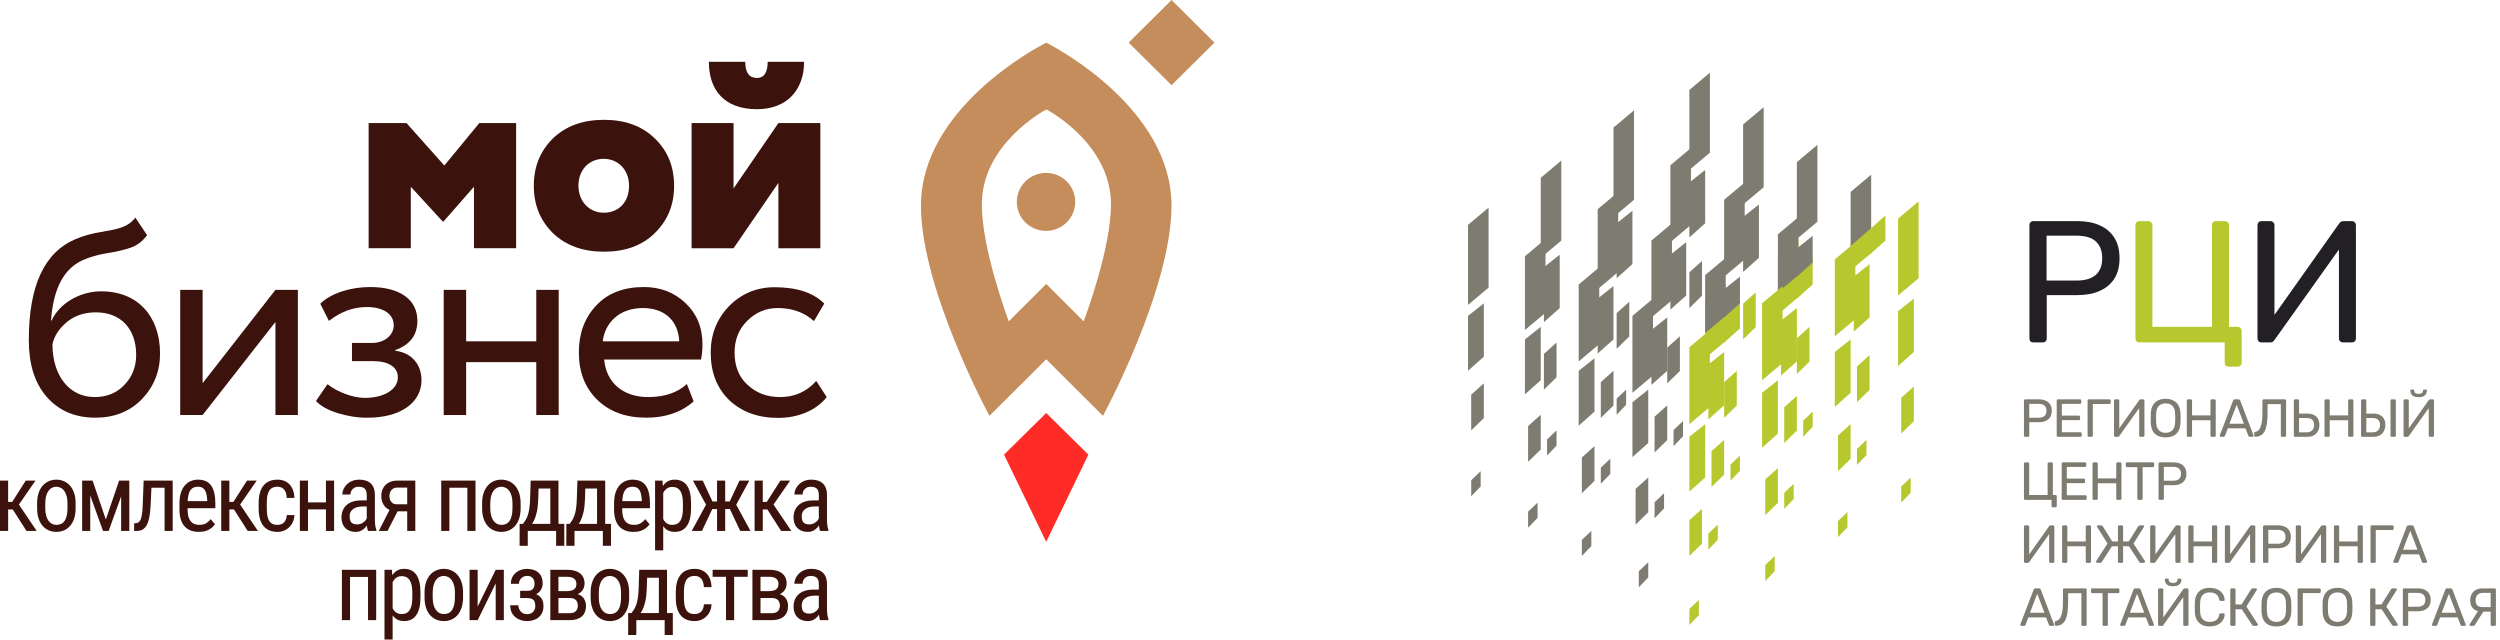 <svg width="172" height="44" viewBox="0 0 172 44" fill="none" xmlns="http://www.w3.org/2000/svg">
<path d="M25.362 17.078V8.467H27.966L30.57 11.389L32.976 8.467H35.509V17.078H32.608V12.85L30.513 15.238H30.457L28.263 12.85V17.078H25.362Z" fill="#3C120C"/>
<path d="M36.726 12.781C36.726 11.46 37.165 10.393 38.042 9.522C38.934 8.665 40.108 8.244 41.552 8.244C42.996 8.244 44.17 8.665 45.048 9.522C45.939 10.379 46.378 11.46 46.378 12.781C46.378 14.101 45.939 15.168 45.048 16.039C44.184 16.896 43.01 17.317 41.552 17.317C40.108 17.317 38.934 16.896 38.042 16.039C37.165 15.168 36.726 14.101 36.726 12.781ZM41.538 14.635C42.543 14.635 43.279 13.932 43.279 12.781C43.279 11.685 42.529 10.927 41.538 10.927C40.547 10.927 39.797 11.657 39.797 12.781C39.797 13.848 40.533 14.635 41.538 14.635Z" fill="#3C120C"/>
<path d="M50.468 17.079H47.581V8.468H50.468V12.963L53.553 8.468H56.44V17.079H53.553V12.584L50.468 17.079ZM51.274 4.254C51.274 4.999 51.543 5.364 52.081 5.364C52.562 5.364 52.817 4.999 52.817 4.254H55.322C55.322 6.151 54.176 7.513 52.081 7.513C49.831 7.513 48.77 6.193 48.77 4.254H51.274Z" fill="#3C120C"/>
<path d="M10.12 16.18C9.808 16.601 9.44 16.882 9.001 17.037C8.563 17.191 8.011 17.317 7.388 17.416C6.751 17.514 6.185 17.683 5.704 17.893C4.388 18.483 3.666 19.86 3.51 22.051H3.553C4.105 20.843 5.52 20.042 6.978 20.042C9.44 20.042 11.011 21.728 11.011 24.327C11.011 25.549 10.587 26.602 9.766 27.459C8.931 28.316 7.855 28.737 6.567 28.737C5.166 28.737 4.048 28.259 3.213 27.304C2.378 26.349 1.982 25.043 1.982 23.385C1.982 19.649 3.058 17.346 5.209 16.447C5.732 16.222 6.313 16.067 6.907 15.969C8.124 15.758 8.789 15.646 9.313 14.972L10.12 16.18ZM6.511 27.318C7.346 27.318 8.039 27.037 8.563 26.476C9.101 25.914 9.369 25.225 9.369 24.411C9.369 22.669 8.35 21.489 6.596 21.489C5.831 21.489 5.166 21.7 4.628 22.135C4.091 22.571 3.737 23.09 3.609 23.68C3.609 25.886 4.798 27.318 6.511 27.318Z" fill="#3C120C"/>
<path d="M13.94 28.554H12.398V19.943H13.94V26.363L18.95 19.943H20.493V28.554H18.95V22.149L13.94 28.554Z" fill="#3C120C"/>
<path d="M23.239 28.428C22.531 28.203 22.022 27.908 21.739 27.585L22.531 26.433C23.225 26.981 24.301 27.375 25.093 27.375C26.423 27.375 27.372 26.799 27.372 25.956C27.372 25.254 26.735 24.846 25.673 24.846H24.216V23.596H25.588C26.452 23.596 27.088 23.062 27.088 22.374C27.088 21.616 26.381 21.124 25.235 21.124C24.301 21.124 23.437 21.447 22.631 22.079L22.036 20.899C22.73 20.197 24.074 19.748 25.461 19.748C27.541 19.748 28.716 20.633 28.716 22.065C28.716 23.062 28.207 23.723 27.188 24.088V24.13C28.348 24.27 28.999 25.099 28.999 26.153C28.999 27.74 27.499 28.737 25.32 28.737C24.654 28.751 23.961 28.639 23.239 28.428Z" fill="#3C120C"/>
<path d="M36.896 28.554V24.916H32.07V28.554H30.527V19.943H32.07V23.483H36.896V19.943H38.438V28.554H36.896Z" fill="#3C120C"/>
<path d="M47.722 27.613C46.888 28.358 45.798 28.737 44.467 28.737C43.066 28.737 41.948 28.33 41.099 27.515C40.25 26.686 39.825 25.605 39.825 24.242C39.825 22.936 40.222 21.869 41.014 21.026C41.807 20.169 42.911 19.748 44.297 19.748C45.43 19.748 46.392 20.113 47.17 20.857C47.935 21.588 48.331 22.515 48.331 23.695C48.331 24.102 48.289 24.439 48.232 24.734H41.566C41.708 26.335 42.868 27.318 44.595 27.318C45.727 27.318 46.618 27.009 47.255 26.42L47.722 27.613ZM41.467 23.484H46.732C46.661 22.051 45.713 21.194 44.227 21.194C42.67 21.194 41.637 22.136 41.467 23.484Z" fill="#3C120C"/>
<path d="M56.879 27.318C56.172 28.231 54.912 28.751 53.539 28.751C52.152 28.751 51.034 28.343 50.171 27.529C49.322 26.7 48.897 25.618 48.897 24.256C48.897 22.992 49.322 21.924 50.157 21.067C50.992 20.211 52.053 19.761 53.298 19.761C54.827 19.761 55.959 20.14 56.709 20.885L56.002 22.093C55.351 21.503 54.516 21.194 53.511 21.194C52.704 21.194 52.011 21.475 51.402 22.079C50.822 22.655 50.539 23.385 50.539 24.256C50.539 25.169 50.822 25.927 51.43 26.475C52.025 27.037 52.775 27.318 53.667 27.318C54.671 27.318 55.492 26.953 56.157 26.208L56.879 27.318Z" fill="#3C120C"/>
<path d="M74.881 31.279L71.979 28.414L69.078 31.279L71.979 37.277L74.881 31.279Z" fill="#FF2B26"/>
<path d="M71.965 11.896C70.861 11.896 69.956 12.794 69.956 13.89C69.956 15 70.861 15.885 71.965 15.885C73.084 15.885 73.975 14.986 73.975 13.89C73.975 12.794 73.084 11.896 71.965 11.896Z" fill="#C58D5B"/>
<path d="M71.98 2.934C71.371 3.243 63.361 7.442 63.361 14.156C63.361 19.901 68.073 28.61 68.073 28.61L71.98 24.719L75.885 28.61C75.885 28.61 80.598 19.901 80.598 14.156C80.598 7.442 72.588 3.243 71.98 2.934ZM74.555 22.107L71.98 19.536L69.404 22.107C69.276 21.756 67.55 17.106 67.55 14.072C67.55 9.985 71.682 7.695 71.994 7.527C72.305 7.695 76.437 9.985 76.437 14.072C76.423 17.106 74.697 21.741 74.555 22.107Z" fill="#C58D5B"/>
<path d="M80.603 0L77.651 2.931L80.604 5.861L83.555 2.93L80.603 0Z" fill="#C58D5B"/>
<path d="M0.56 33.064V36.53H0V33.064H0.56ZM2.444 33.064L1.067 35.05H0.374L0.285 34.531H0.839L1.773 33.064H2.444ZM1.823 36.53L0.82 34.961L1.178 34.531L2.526 36.53H1.823ZM2.553 34.964V34.634C2.553 34.365 2.587 34.129 2.655 33.926C2.722 33.721 2.816 33.55 2.936 33.413C3.057 33.277 3.197 33.174 3.357 33.106C3.518 33.035 3.69 33 3.873 33C4.061 33 4.235 33.035 4.396 33.106C4.556 33.174 4.696 33.277 4.817 33.413C4.939 33.55 5.034 33.721 5.102 33.926C5.169 34.129 5.203 34.365 5.203 34.634V34.964C5.203 35.233 5.169 35.47 5.102 35.675C5.034 35.878 4.94 36.047 4.82 36.184C4.7 36.321 4.559 36.423 4.399 36.492C4.238 36.56 4.065 36.594 3.88 36.594C3.694 36.594 3.521 36.56 3.361 36.492C3.2 36.423 3.059 36.321 2.936 36.184C2.816 36.047 2.722 35.878 2.655 35.675C2.587 35.47 2.553 35.233 2.553 34.964ZM3.114 34.634V34.964C3.114 35.154 3.133 35.32 3.171 35.463C3.209 35.607 3.262 35.726 3.332 35.822C3.402 35.918 3.483 35.991 3.576 36.04C3.669 36.087 3.77 36.111 3.88 36.111C4.006 36.111 4.117 36.087 4.212 36.04C4.309 35.991 4.389 35.918 4.453 35.822C4.516 35.726 4.563 35.607 4.595 35.463C4.627 35.32 4.643 35.154 4.643 34.964V34.634C4.643 34.444 4.624 34.278 4.586 34.137C4.548 33.994 4.494 33.875 4.424 33.779C4.355 33.68 4.272 33.608 4.177 33.561C4.084 33.511 3.983 33.487 3.873 33.487C3.766 33.487 3.665 33.511 3.573 33.561C3.48 33.608 3.399 33.68 3.329 33.779C3.261 33.875 3.209 33.994 3.171 34.137C3.133 34.278 3.114 34.444 3.114 34.634ZM7.281 35.742L8.196 33.064H8.728L7.474 36.53H7.088L5.838 33.064H6.37L7.281 35.742ZM6.208 33.064V36.53H5.651V33.064H6.208ZM8.335 36.53V33.064H8.896V36.53H8.335ZM11.38 33.064V33.554H10.015V33.064H11.38ZM11.88 33.064V36.53H11.322V33.064H11.88ZM9.882 33.064H10.443L10.363 34.736C10.351 34.995 10.33 35.223 10.3 35.422C10.273 35.618 10.234 35.787 10.183 35.928C10.134 36.069 10.073 36.184 9.999 36.274C9.928 36.361 9.841 36.427 9.74 36.469C9.641 36.51 9.526 36.53 9.395 36.53H9.227V36.008L9.338 35.998C9.412 35.992 9.475 35.971 9.528 35.934C9.583 35.898 9.627 35.845 9.661 35.774C9.696 35.702 9.725 35.609 9.746 35.495C9.769 35.382 9.787 35.248 9.8 35.092C9.813 34.936 9.822 34.754 9.828 34.547L9.882 33.064ZM13.68 36.594C13.475 36.594 13.29 36.563 13.126 36.501C12.961 36.439 12.821 36.345 12.705 36.219C12.588 36.091 12.5 35.93 12.439 35.736C12.377 35.541 12.347 35.312 12.347 35.047V34.656C12.347 34.351 12.382 34.092 12.451 33.881C12.523 33.67 12.619 33.5 12.739 33.372C12.86 33.242 12.996 33.148 13.148 33.09C13.3 33.03 13.456 33 13.616 33C13.832 33 14.015 33.035 14.167 33.106C14.319 33.176 14.443 33.281 14.537 33.42C14.632 33.559 14.702 33.729 14.746 33.932C14.793 34.135 14.816 34.369 14.816 34.634V34.964H12.676V34.48H14.256V34.4C14.247 34.221 14.223 34.063 14.183 33.926C14.145 33.789 14.082 33.682 13.993 33.605C13.904 33.526 13.779 33.487 13.616 33.487C13.513 33.487 13.417 33.505 13.328 33.541C13.242 33.576 13.167 33.636 13.103 33.724C13.042 33.809 12.994 33.928 12.958 34.08C12.924 34.231 12.907 34.423 12.907 34.656V35.047C12.907 35.233 12.924 35.393 12.958 35.528C12.994 35.66 13.045 35.77 13.113 35.857C13.183 35.943 13.267 36.007 13.366 36.05C13.467 36.09 13.582 36.111 13.711 36.111C13.899 36.111 14.054 36.074 14.177 36.002C14.299 35.927 14.405 35.832 14.496 35.717L14.791 36.072C14.729 36.16 14.649 36.244 14.55 36.325C14.453 36.404 14.333 36.469 14.189 36.521C14.048 36.57 13.878 36.594 13.68 36.594ZM15.78 33.064V36.53H15.22V33.064H15.78ZM17.664 33.064L16.287 35.05H15.594L15.505 34.531H16.059L16.993 33.064H17.664ZM17.043 36.53L16.04 34.961L16.398 34.531L17.746 36.53H17.043ZM19.096 36.111C19.208 36.111 19.31 36.088 19.4 36.043C19.493 35.996 19.569 35.924 19.628 35.825C19.687 35.725 19.721 35.595 19.73 35.435H20.255C20.247 35.665 20.189 35.868 20.081 36.043C19.975 36.216 19.836 36.352 19.663 36.45C19.492 36.546 19.303 36.594 19.096 36.594C18.875 36.594 18.682 36.558 18.517 36.485C18.355 36.413 18.22 36.308 18.112 36.172C18.006 36.033 17.927 35.865 17.875 35.668C17.822 35.47 17.795 35.245 17.795 34.992V34.602C17.795 34.35 17.822 34.125 17.875 33.929C17.927 33.73 18.006 33.563 18.112 33.426C18.22 33.287 18.355 33.182 18.517 33.109C18.682 33.036 18.875 33 19.096 33C19.329 33 19.529 33.05 19.698 33.151C19.869 33.249 20.002 33.392 20.097 33.58C20.194 33.766 20.247 33.991 20.255 34.256H19.73C19.721 34.085 19.691 33.943 19.638 33.83C19.585 33.715 19.513 33.629 19.422 33.574C19.332 33.516 19.223 33.487 19.096 33.487C18.949 33.487 18.826 33.514 18.729 33.567C18.634 33.618 18.559 33.693 18.505 33.791C18.45 33.889 18.411 34.007 18.387 34.144C18.366 34.28 18.356 34.433 18.356 34.602V34.992C18.356 35.161 18.366 35.315 18.387 35.454C18.411 35.59 18.449 35.708 18.501 35.806C18.556 35.904 18.632 35.98 18.729 36.034C18.826 36.085 18.949 36.111 19.096 36.111ZM22.53 34.566V35.047H21.077V34.566H22.53ZM21.191 33.064V36.53H20.63V33.064H21.191ZM22.986 33.064V36.53H22.425V33.064H22.986ZM25.232 35.938V34.057C25.232 33.921 25.211 33.81 25.169 33.727C25.129 33.644 25.067 33.583 24.985 33.545C24.905 33.506 24.804 33.487 24.681 33.487C24.563 33.487 24.461 33.511 24.374 33.561C24.29 33.61 24.224 33.675 24.178 33.756C24.134 33.837 24.111 33.927 24.111 34.025H23.551C23.551 33.901 23.578 33.779 23.63 33.657C23.685 33.535 23.763 33.425 23.864 33.327C23.966 33.226 24.087 33.148 24.229 33.09C24.372 33.03 24.532 33 24.709 33C24.921 33 25.108 33.035 25.27 33.106C25.432 33.174 25.56 33.286 25.653 33.442C25.746 33.598 25.792 33.805 25.792 34.064V35.774C25.792 35.89 25.801 36.012 25.817 36.142C25.837 36.273 25.863 36.385 25.897 36.479V36.53H25.317C25.29 36.462 25.269 36.371 25.254 36.258C25.239 36.142 25.232 36.036 25.232 35.938ZM25.321 34.429L25.327 34.845H24.937C24.805 34.845 24.683 34.86 24.574 34.89C24.466 34.92 24.373 34.964 24.295 35.022C24.217 35.077 24.157 35.146 24.114 35.23C24.074 35.313 24.054 35.408 24.054 35.515C24.054 35.654 24.073 35.764 24.111 35.848C24.149 35.929 24.206 35.988 24.282 36.024C24.358 36.06 24.454 36.079 24.57 36.079C24.712 36.079 24.836 36.045 24.944 35.979C25.051 35.913 25.135 35.833 25.194 35.739C25.255 35.645 25.284 35.557 25.279 35.476L25.403 35.742C25.394 35.825 25.367 35.916 25.321 36.014C25.276 36.111 25.214 36.203 25.134 36.293C25.053 36.381 24.959 36.453 24.849 36.511C24.741 36.567 24.62 36.594 24.485 36.594C24.286 36.594 24.112 36.556 23.962 36.479C23.815 36.402 23.7 36.289 23.617 36.139C23.535 35.99 23.494 35.805 23.494 35.585C23.494 35.419 23.523 35.265 23.58 35.124C23.636 34.983 23.721 34.861 23.833 34.759C23.945 34.654 24.085 34.573 24.254 34.515C24.425 34.458 24.622 34.429 24.846 34.429H25.321ZM26.905 34.877H27.507L26.662 36.53H26.06L26.905 34.877ZM27.345 33.064H28.573V36.53H28.016V33.545H27.345C27.216 33.545 27.111 33.574 27.029 33.631C26.946 33.687 26.886 33.759 26.848 33.849C26.81 33.939 26.791 34.032 26.791 34.128C26.791 34.221 26.808 34.312 26.842 34.4C26.878 34.485 26.933 34.556 27.007 34.611C27.082 34.667 27.18 34.695 27.298 34.695H28.155V35.181H27.298C27.129 35.181 26.978 35.155 26.845 35.102C26.714 35.048 26.602 34.974 26.509 34.88C26.419 34.784 26.349 34.672 26.3 34.544C26.254 34.414 26.231 34.273 26.231 34.121C26.231 33.97 26.255 33.83 26.304 33.702C26.355 33.574 26.427 33.461 26.522 33.365C26.619 33.269 26.736 33.196 26.874 33.144C27.011 33.091 27.168 33.064 27.345 33.064ZM32.211 33.064V33.554H30.844V33.064H32.211ZM30.917 33.064V36.53H30.356V33.064H30.917ZM32.715 33.064V36.53H32.154V33.064H32.715ZM33.169 34.964V34.634C33.169 34.365 33.203 34.129 33.27 33.926C33.338 33.721 33.432 33.55 33.552 33.413C33.673 33.277 33.813 33.174 33.973 33.106C34.134 33.035 34.306 33 34.489 33C34.677 33 34.851 33.035 35.011 33.106C35.172 33.174 35.312 33.277 35.433 33.413C35.555 33.55 35.65 33.721 35.718 33.926C35.785 34.129 35.819 34.365 35.819 34.634V34.964C35.819 35.233 35.785 35.47 35.718 35.675C35.65 35.878 35.556 36.047 35.436 36.184C35.316 36.321 35.175 36.423 35.015 36.492C34.854 36.56 34.681 36.594 34.495 36.594C34.31 36.594 34.137 36.56 33.977 36.492C33.816 36.423 33.675 36.321 33.552 36.184C33.432 36.047 33.338 35.878 33.27 35.675C33.203 35.47 33.169 35.233 33.169 34.964ZM33.73 34.634V34.964C33.73 35.154 33.748 35.32 33.787 35.463C33.824 35.607 33.878 35.726 33.948 35.822C34.017 35.918 34.099 35.991 34.192 36.04C34.285 36.087 34.386 36.111 34.495 36.111C34.622 36.111 34.733 36.087 34.828 36.04C34.925 35.991 35.005 35.918 35.069 35.822C35.132 35.726 35.179 35.607 35.211 35.463C35.242 35.32 35.258 35.154 35.258 34.964V34.634C35.258 34.444 35.239 34.278 35.202 34.137C35.163 33.994 35.11 33.875 35.04 33.779C34.971 33.68 34.888 33.608 34.793 33.561C34.7 33.511 34.599 33.487 34.489 33.487C34.382 33.487 34.281 33.511 34.188 33.561C34.096 33.608 34.014 33.68 33.945 33.779C33.877 33.875 33.824 33.994 33.787 34.137C33.748 34.278 33.73 34.444 33.73 34.634ZM36.511 33.064H37.071L37.03 34.361C37.019 34.69 36.988 34.974 36.935 35.214C36.882 35.453 36.815 35.657 36.732 35.825C36.65 35.992 36.557 36.132 36.454 36.245C36.35 36.358 36.243 36.453 36.131 36.53H35.859L35.871 36.046L35.982 36.043C36.043 35.96 36.101 35.874 36.156 35.787C36.211 35.697 36.261 35.592 36.305 35.47C36.349 35.346 36.385 35.195 36.413 35.018C36.442 34.839 36.461 34.62 36.469 34.361L36.511 33.064ZM36.641 33.064H38.423V36.53H37.862V33.612H36.641V33.064ZM35.751 36.043H38.822V37.552H38.261V36.53H36.311V37.552H35.748L35.751 36.043ZM39.726 33.064H40.286L40.245 34.361C40.234 34.69 40.203 34.974 40.15 35.214C40.097 35.453 40.029 35.657 39.947 35.825C39.865 35.992 39.772 36.132 39.669 36.245C39.565 36.358 39.458 36.453 39.346 36.53H39.074L39.086 36.046L39.197 36.043C39.258 35.96 39.316 35.874 39.371 35.787C39.426 35.697 39.475 35.592 39.52 35.47C39.564 35.346 39.6 35.195 39.628 35.018C39.657 34.839 39.676 34.62 39.684 34.361L39.726 33.064ZM39.855 33.064H41.638V36.53H41.077V33.612H39.855V33.064ZM38.966 36.043H42.036V37.552H41.476V36.53H39.526V37.552H38.963L38.966 36.043ZM43.58 36.594C43.375 36.594 43.191 36.563 43.026 36.501C42.861 36.439 42.721 36.345 42.605 36.219C42.489 36.091 42.4 35.93 42.339 35.736C42.278 35.541 42.247 35.312 42.247 35.047V34.656C42.247 34.351 42.282 34.092 42.352 33.881C42.424 33.67 42.52 33.5 42.64 33.372C42.76 33.242 42.896 33.148 43.048 33.09C43.2 33.03 43.356 33 43.517 33C43.732 33 43.916 33.035 44.068 33.106C44.219 33.176 44.343 33.281 44.438 33.42C44.533 33.559 44.603 33.729 44.647 33.932C44.693 34.135 44.717 34.369 44.717 34.634V34.964H42.577V34.48H44.156V34.4C44.148 34.221 44.123 34.063 44.083 33.926C44.045 33.789 43.982 33.682 43.893 33.605C43.805 33.526 43.679 33.487 43.517 33.487C43.413 33.487 43.317 33.505 43.229 33.541C43.142 33.576 43.067 33.636 43.004 33.724C42.943 33.809 42.894 33.928 42.858 34.08C42.825 34.231 42.808 34.423 42.808 34.656V35.047C42.808 35.233 42.825 35.393 42.858 35.528C42.894 35.66 42.946 35.77 43.013 35.857C43.083 35.943 43.167 36.007 43.267 36.05C43.368 36.09 43.483 36.111 43.612 36.111C43.8 36.111 43.955 36.074 44.077 36.002C44.199 35.927 44.306 35.832 44.397 35.717L44.691 36.072C44.63 36.16 44.55 36.244 44.45 36.325C44.353 36.404 44.233 36.469 44.09 36.521C43.948 36.57 43.778 36.594 43.58 36.594ZM45.63 33.73V37.863H45.07V33.064H45.579L45.63 33.73ZM47.545 34.64V34.964C47.545 35.237 47.52 35.476 47.469 35.681C47.421 35.884 47.348 36.054 47.251 36.191C47.156 36.325 47.039 36.427 46.899 36.495C46.76 36.561 46.601 36.594 46.421 36.594C46.242 36.594 46.086 36.56 45.953 36.492C45.822 36.421 45.711 36.32 45.621 36.187C45.532 36.055 45.461 35.896 45.408 35.71C45.358 35.522 45.323 35.312 45.304 35.079V34.586C45.323 34.34 45.358 34.12 45.408 33.926C45.459 33.729 45.529 33.563 45.617 33.426C45.708 33.287 45.819 33.182 45.95 33.109C46.083 33.036 46.238 33 46.415 33C46.599 33 46.76 33.032 46.899 33.096C47.041 33.16 47.159 33.26 47.254 33.394C47.351 33.526 47.424 33.696 47.472 33.903C47.521 34.108 47.545 34.354 47.545 34.64ZM46.985 34.964V34.64C46.985 34.448 46.97 34.28 46.941 34.137C46.913 33.994 46.869 33.876 46.808 33.782C46.746 33.688 46.669 33.617 46.577 33.57C46.484 33.523 46.372 33.5 46.241 33.5C46.129 33.5 46.03 33.523 45.944 33.57C45.859 33.617 45.786 33.681 45.725 33.763C45.664 33.841 45.613 33.932 45.573 34.035C45.533 34.135 45.504 34.24 45.484 34.349V35.319C45.52 35.456 45.568 35.585 45.627 35.707C45.686 35.827 45.765 35.924 45.864 35.998C45.966 36.073 46.093 36.111 46.247 36.111C46.376 36.111 46.487 36.087 46.58 36.04C46.672 35.993 46.748 35.923 46.808 35.829C46.869 35.733 46.913 35.613 46.941 35.47C46.97 35.325 46.985 35.156 46.985 34.964ZM48.737 35.022L47.674 33.064H48.348L49.016 34.499H49.608L49.519 35.022H48.737ZM49.035 34.961L48.294 36.53H47.588L48.68 34.531L49.035 34.961ZM49.893 33.064V36.53H49.333V33.064H49.893ZM51.551 33.064L50.491 35.022H49.706L49.617 34.499H50.206L50.877 33.064H51.551ZM50.928 36.53L50.187 34.961L50.545 34.531L51.634 36.53H50.928ZM52.478 33.064V36.53H51.917V33.064H52.478ZM54.361 33.064L52.984 35.05H52.291L52.202 34.531H52.756L53.69 33.064H54.361ZM53.741 36.53L52.737 34.961L53.095 34.531L54.444 36.53H53.741ZM56.335 35.938V34.057C56.335 33.921 56.314 33.81 56.272 33.727C56.232 33.644 56.171 33.583 56.088 33.545C56.008 33.506 55.907 33.487 55.785 33.487C55.666 33.487 55.564 33.511 55.477 33.561C55.393 33.61 55.328 33.675 55.281 33.756C55.237 33.837 55.215 33.927 55.215 34.025H54.654C54.654 33.901 54.681 33.779 54.733 33.657C54.788 33.535 54.867 33.425 54.968 33.327C55.069 33.226 55.19 33.148 55.332 33.09C55.475 33.03 55.636 33 55.813 33C56.024 33 56.211 33.035 56.373 33.106C56.536 33.174 56.663 33.286 56.756 33.442C56.849 33.598 56.896 33.805 56.896 34.064V35.774C56.896 35.89 56.904 36.012 56.921 36.142C56.94 36.273 56.966 36.385 57 36.479V36.53H56.421C56.393 36.462 56.372 36.371 56.357 36.258C56.343 36.142 56.335 36.036 56.335 35.938ZM56.424 34.429L56.43 34.845H56.041C55.908 34.845 55.787 34.86 55.677 34.89C55.569 34.92 55.476 34.964 55.398 35.022C55.32 35.077 55.26 35.146 55.218 35.23C55.178 35.313 55.158 35.408 55.158 35.515C55.158 35.654 55.177 35.764 55.215 35.848C55.253 35.929 55.31 35.988 55.386 36.024C55.462 36.06 55.558 36.079 55.674 36.079C55.815 36.079 55.94 36.045 56.047 35.979C56.155 35.913 56.238 35.833 56.297 35.739C56.358 35.645 56.387 35.557 56.383 35.476L56.506 35.742C56.498 35.825 56.47 35.916 56.424 36.014C56.38 36.111 56.317 36.203 56.237 36.293C56.157 36.381 56.062 36.453 55.952 36.511C55.845 36.567 55.723 36.594 55.588 36.594C55.39 36.594 55.216 36.556 55.066 36.479C54.918 36.402 54.803 36.289 54.721 36.139C54.639 35.99 54.597 35.805 54.597 35.585C54.597 35.419 54.626 35.265 54.683 35.124C54.74 34.983 54.824 34.861 54.936 34.759C55.048 34.654 55.188 34.573 55.357 34.515C55.528 34.458 55.725 34.429 55.949 34.429H56.424ZM25.377 39.201V39.691H24.01V39.201H25.377ZM24.083 39.201V42.667H23.523V39.201H24.083ZM25.881 39.201V42.667H25.321V39.201H25.881ZM27.013 39.868V44H26.453V39.201H26.962L27.013 39.868ZM28.928 40.777V41.101C28.928 41.374 28.903 41.614 28.852 41.819C28.803 42.021 28.731 42.191 28.634 42.328C28.539 42.462 28.422 42.564 28.282 42.632C28.143 42.698 27.984 42.731 27.804 42.731C27.625 42.731 27.469 42.697 27.336 42.629C27.205 42.558 27.094 42.457 27.003 42.325C26.915 42.192 26.844 42.033 26.791 41.847C26.741 41.659 26.706 41.449 26.687 41.216V40.723C26.706 40.477 26.741 40.257 26.791 40.063C26.842 39.867 26.912 39.7 27 39.563C27.091 39.425 27.202 39.319 27.333 39.246C27.466 39.174 27.621 39.137 27.798 39.137C27.982 39.137 28.143 39.169 28.282 39.233C28.424 39.297 28.542 39.397 28.637 39.531C28.734 39.664 28.807 39.834 28.855 40.041C28.904 40.246 28.928 40.491 28.928 40.777ZM28.368 41.101V40.777C28.368 40.585 28.353 40.418 28.323 40.275C28.296 40.131 28.252 40.013 28.191 39.919C28.129 39.825 28.052 39.755 27.959 39.708C27.866 39.661 27.755 39.637 27.624 39.637C27.512 39.637 27.413 39.661 27.326 39.708C27.242 39.755 27.169 39.818 27.108 39.9C27.047 39.979 26.996 40.069 26.956 40.172C26.916 40.272 26.886 40.377 26.867 40.486V41.456C26.903 41.593 26.951 41.722 27.01 41.844C27.069 41.964 27.148 42.061 27.247 42.136C27.348 42.21 27.476 42.248 27.63 42.248C27.759 42.248 27.87 42.224 27.962 42.177C28.055 42.13 28.131 42.06 28.191 41.966C28.252 41.87 28.296 41.75 28.323 41.607C28.353 41.462 28.368 41.293 28.368 41.101ZM29.209 41.101V40.771C29.209 40.502 29.242 40.266 29.31 40.063C29.377 39.858 29.471 39.687 29.591 39.55C29.712 39.414 29.852 39.311 30.013 39.243C30.173 39.173 30.345 39.137 30.529 39.137C30.716 39.137 30.89 39.173 31.051 39.243C31.211 39.311 31.352 39.414 31.472 39.55C31.594 39.687 31.689 39.858 31.757 40.063C31.824 40.266 31.858 40.502 31.858 40.771V41.101C31.858 41.37 31.824 41.607 31.757 41.812C31.689 42.015 31.595 42.185 31.475 42.321C31.355 42.458 31.214 42.56 31.054 42.629C30.894 42.697 30.721 42.731 30.535 42.731C30.349 42.731 30.176 42.697 30.016 42.629C29.855 42.56 29.714 42.458 29.591 42.321C29.471 42.185 29.377 42.015 29.31 41.812C29.242 41.607 29.209 41.37 29.209 41.101ZM29.769 40.771V41.101C29.769 41.291 29.788 41.458 29.826 41.601C29.864 41.744 29.918 41.863 29.987 41.959C30.057 42.056 30.138 42.128 30.231 42.177C30.324 42.224 30.425 42.248 30.535 42.248C30.662 42.248 30.772 42.224 30.867 42.177C30.964 42.128 31.044 42.056 31.108 41.959C31.171 41.863 31.219 41.744 31.25 41.601C31.282 41.458 31.298 41.291 31.298 41.101V40.771C31.298 40.581 31.279 40.415 31.241 40.275C31.203 40.131 31.149 40.012 31.079 39.916C31.01 39.817 30.927 39.745 30.832 39.698C30.739 39.649 30.638 39.624 30.529 39.624C30.421 39.624 30.321 39.649 30.228 39.698C30.135 39.745 30.054 39.817 29.984 39.916C29.916 40.012 29.864 40.131 29.826 40.275C29.788 40.415 29.769 40.581 29.769 40.771ZM32.864 41.729L34.104 39.201H34.664V42.667H34.104V40.14L32.864 42.667H32.306V39.201H32.864V41.729ZM36.341 41.011H35.787V40.646H36.297C36.419 40.646 36.515 40.626 36.585 40.585C36.654 40.542 36.704 40.484 36.734 40.409C36.763 40.334 36.778 40.247 36.778 40.146C36.778 40.057 36.761 39.972 36.727 39.893C36.694 39.812 36.639 39.747 36.563 39.698C36.487 39.647 36.385 39.621 36.259 39.621C36.155 39.621 36.062 39.645 35.977 39.695C35.892 39.742 35.826 39.807 35.778 39.89C35.729 39.971 35.705 40.063 35.705 40.166H35.148C35.148 39.954 35.197 39.773 35.297 39.621C35.398 39.467 35.533 39.349 35.702 39.266C35.87 39.182 36.056 39.14 36.259 39.14C36.428 39.14 36.578 39.163 36.712 39.208C36.844 39.25 36.957 39.315 37.05 39.4C37.143 39.483 37.214 39.588 37.262 39.714C37.313 39.838 37.338 39.982 37.338 40.146C37.338 40.264 37.315 40.375 37.269 40.48C37.222 40.584 37.156 40.677 37.069 40.758C36.983 40.837 36.877 40.899 36.753 40.944C36.63 40.989 36.493 41.011 36.341 41.011ZM35.787 40.787H36.341C36.51 40.787 36.66 40.807 36.791 40.848C36.921 40.886 37.031 40.944 37.12 41.021C37.21 41.098 37.278 41.193 37.322 41.306C37.369 41.417 37.392 41.545 37.392 41.69C37.392 41.853 37.365 41.999 37.31 42.129C37.255 42.257 37.177 42.366 37.076 42.456C36.976 42.546 36.857 42.614 36.718 42.661C36.581 42.708 36.428 42.731 36.259 42.731C36.069 42.731 35.885 42.693 35.708 42.616C35.533 42.539 35.388 42.421 35.274 42.261C35.16 42.098 35.103 41.892 35.103 41.642H35.66C35.66 41.747 35.685 41.846 35.733 41.94C35.784 42.034 35.854 42.11 35.942 42.168C36.033 42.225 36.138 42.254 36.259 42.254C36.385 42.254 36.491 42.228 36.575 42.177C36.66 42.126 36.723 42.058 36.765 41.972C36.807 41.887 36.829 41.794 36.829 41.694C36.829 41.563 36.809 41.459 36.772 41.38C36.734 41.301 36.675 41.243 36.597 41.207C36.52 41.168 36.419 41.149 36.297 41.149H35.787V40.787ZM39.192 41.143H38.277L38.271 40.669H39.005C39.151 40.669 39.271 40.65 39.366 40.614C39.463 40.578 39.536 40.523 39.584 40.451C39.633 40.378 39.657 40.288 39.657 40.182C39.657 40.098 39.644 40.026 39.616 39.964C39.589 39.9 39.547 39.847 39.493 39.807C39.44 39.764 39.373 39.733 39.293 39.714C39.213 39.693 39.119 39.682 39.011 39.682H38.42V42.667H37.862V39.201H39.011C39.197 39.201 39.364 39.221 39.512 39.259C39.661 39.297 39.788 39.356 39.892 39.435C39.997 39.512 40.077 39.61 40.132 39.73C40.189 39.85 40.218 39.99 40.218 40.153C40.218 40.257 40.2 40.357 40.164 40.451C40.128 40.544 40.074 40.628 40.002 40.7C39.933 40.773 39.846 40.833 39.743 40.88C39.639 40.925 39.52 40.954 39.385 40.966L39.192 41.143ZM39.192 42.667H38.068L38.356 42.187H39.192C39.321 42.187 39.426 42.167 39.509 42.126C39.591 42.083 39.652 42.024 39.692 41.947C39.734 41.868 39.755 41.774 39.755 41.665C39.755 41.556 39.734 41.463 39.692 41.386C39.652 41.307 39.591 41.247 39.509 41.207C39.426 41.164 39.321 41.143 39.192 41.143H38.442L38.448 40.669H39.376L39.572 40.848C39.734 40.863 39.87 40.91 39.98 40.989C40.092 41.068 40.175 41.168 40.23 41.29C40.287 41.41 40.316 41.54 40.316 41.681C40.316 41.843 40.29 41.986 40.24 42.11C40.189 42.234 40.115 42.337 40.018 42.421C39.921 42.502 39.803 42.564 39.663 42.606C39.524 42.647 39.367 42.667 39.192 42.667ZM40.637 41.101V40.771C40.637 40.502 40.671 40.266 40.739 40.063C40.806 39.858 40.9 39.687 41.02 39.55C41.141 39.414 41.281 39.311 41.441 39.243C41.602 39.173 41.774 39.137 41.957 39.137C42.145 39.137 42.319 39.173 42.48 39.243C42.64 39.311 42.78 39.414 42.901 39.55C43.023 39.687 43.118 39.858 43.185 40.063C43.253 40.266 43.287 40.502 43.287 40.771V41.101C43.287 41.37 43.253 41.607 43.185 41.812C43.118 42.015 43.024 42.185 42.904 42.321C42.784 42.458 42.643 42.56 42.483 42.629C42.322 42.697 42.15 42.731 41.964 42.731C41.778 42.731 41.605 42.697 41.444 42.629C41.284 42.56 41.143 42.458 41.02 42.321C40.9 42.185 40.806 42.015 40.739 41.812C40.671 41.607 40.637 41.37 40.637 41.101ZM41.198 40.771V41.101C41.198 41.291 41.217 41.458 41.255 41.601C41.293 41.744 41.346 41.863 41.416 41.959C41.486 42.056 41.567 42.128 41.66 42.177C41.753 42.224 41.854 42.248 41.964 42.248C42.09 42.248 42.201 42.224 42.296 42.177C42.393 42.128 42.473 42.056 42.537 41.959C42.6 41.863 42.647 41.744 42.679 41.601C42.711 41.458 42.727 41.291 42.727 41.101V40.771C42.727 40.581 42.708 40.415 42.67 40.275C42.632 40.131 42.578 40.012 42.508 39.916C42.438 39.817 42.356 39.745 42.261 39.698C42.169 39.649 42.067 39.624 41.957 39.624C41.85 39.624 41.749 39.649 41.657 39.698C41.564 39.745 41.483 39.817 41.413 39.916C41.345 40.012 41.293 40.131 41.255 40.275C41.217 40.415 41.198 40.581 41.198 40.771ZM43.979 39.201H44.539L44.498 40.499C44.487 40.828 44.456 41.112 44.403 41.351C44.35 41.59 44.283 41.794 44.2 41.963C44.118 42.129 44.025 42.269 43.922 42.382C43.819 42.495 43.711 42.591 43.599 42.667H43.327L43.339 42.184L43.45 42.18C43.511 42.097 43.569 42.012 43.624 41.924C43.679 41.834 43.729 41.729 43.773 41.607C43.818 41.483 43.853 41.333 43.881 41.155C43.91 40.976 43.929 40.757 43.938 40.499L43.979 39.201ZM44.109 39.201H45.891V42.667H45.331V39.749H44.109V39.201ZM43.219 42.18H46.29V43.689H45.729V42.667H43.779V43.689H43.216L43.219 42.18ZM47.795 42.248C47.907 42.248 48.008 42.225 48.099 42.18C48.192 42.133 48.268 42.061 48.327 41.963C48.386 41.862 48.42 41.732 48.428 41.572H48.954C48.945 41.803 48.887 42.005 48.78 42.18C48.674 42.353 48.535 42.489 48.362 42.587C48.191 42.684 48.002 42.731 47.795 42.731C47.574 42.731 47.381 42.695 47.216 42.623C47.054 42.55 46.919 42.445 46.811 42.309C46.705 42.17 46.626 42.002 46.573 41.806C46.52 41.607 46.494 41.382 46.494 41.13V40.739C46.494 40.487 46.52 40.263 46.573 40.066C46.626 39.868 46.705 39.7 46.811 39.563C46.919 39.425 47.054 39.319 47.216 39.246C47.381 39.174 47.574 39.137 47.795 39.137C48.028 39.137 48.228 39.187 48.397 39.288C48.568 39.386 48.701 39.529 48.796 39.717C48.893 39.903 48.945 40.128 48.954 40.393H48.428C48.42 40.222 48.389 40.08 48.337 39.967C48.284 39.852 48.212 39.766 48.121 39.711C48.031 39.653 47.922 39.624 47.795 39.624C47.648 39.624 47.525 39.651 47.428 39.704C47.333 39.756 47.258 39.83 47.203 39.928C47.148 40.027 47.109 40.144 47.086 40.281C47.065 40.418 47.055 40.57 47.055 40.739V41.13C47.055 41.299 47.065 41.452 47.086 41.591C47.109 41.728 47.148 41.845 47.2 41.943C47.255 42.042 47.331 42.118 47.428 42.171C47.525 42.222 47.648 42.248 47.795 42.248ZM50.51 39.201V42.667H49.95V39.201H50.51ZM51.444 39.201V39.682H49.029V39.201H51.444ZM53.095 41.143H52.18L52.174 40.669H52.908C53.054 40.669 53.174 40.65 53.269 40.614C53.366 40.578 53.439 40.523 53.487 40.451C53.536 40.378 53.56 40.288 53.56 40.182C53.56 40.098 53.547 40.026 53.519 39.964C53.492 39.9 53.451 39.847 53.396 39.807C53.343 39.764 53.276 39.733 53.196 39.714C53.116 39.693 53.022 39.682 52.915 39.682H52.323V42.667H51.766V39.201H52.915C53.1 39.201 53.267 39.221 53.415 39.259C53.565 39.297 53.691 39.356 53.795 39.435C53.9 39.512 53.98 39.61 54.035 39.73C54.092 39.85 54.121 39.99 54.121 40.153C54.121 40.257 54.103 40.357 54.067 40.451C54.031 40.544 53.977 40.628 53.905 40.7C53.836 40.773 53.749 40.833 53.646 40.88C53.542 40.925 53.423 40.954 53.288 40.966L53.095 41.143ZM53.095 42.667H51.971L52.259 42.187H53.095C53.224 42.187 53.329 42.167 53.411 42.126C53.494 42.083 53.555 42.024 53.595 41.947C53.637 41.868 53.658 41.774 53.658 41.665C53.658 41.556 53.637 41.463 53.595 41.386C53.555 41.307 53.494 41.247 53.411 41.207C53.329 41.164 53.224 41.143 53.095 41.143H52.345L52.351 40.669H53.279L53.475 40.848C53.637 40.863 53.773 40.91 53.883 40.989C53.995 41.068 54.078 41.168 54.133 41.29C54.19 41.41 54.219 41.54 54.219 41.681C54.219 41.843 54.194 41.986 54.143 42.11C54.092 42.234 54.018 42.337 53.921 42.421C53.824 42.502 53.706 42.564 53.567 42.606C53.427 42.647 53.27 42.667 53.095 42.667ZM56.335 42.075V40.194C56.335 40.058 56.314 39.948 56.272 39.864C56.232 39.781 56.171 39.72 56.088 39.682C56.008 39.643 55.907 39.624 55.785 39.624C55.666 39.624 55.564 39.649 55.477 39.698C55.393 39.747 55.328 39.812 55.281 39.893C55.237 39.974 55.215 40.064 55.215 40.162H54.654C54.654 40.038 54.681 39.916 54.733 39.794C54.788 39.672 54.867 39.562 54.968 39.464C55.069 39.364 55.19 39.285 55.332 39.227C55.475 39.167 55.636 39.137 55.813 39.137C56.024 39.137 56.211 39.173 56.373 39.243C56.536 39.311 56.663 39.423 56.756 39.579C56.849 39.735 56.896 39.943 56.896 40.201V41.911C56.896 42.027 56.904 42.15 56.921 42.28C56.94 42.41 56.966 42.522 57 42.616V42.667H56.421C56.393 42.599 56.372 42.508 56.357 42.395C56.343 42.28 56.335 42.173 56.335 42.075ZM56.424 40.566L56.43 40.982H56.041C55.908 40.982 55.787 40.997 55.677 41.027C55.569 41.057 55.476 41.101 55.398 41.159C55.32 41.214 55.26 41.283 55.218 41.367C55.178 41.45 55.158 41.545 55.158 41.652C55.158 41.791 55.177 41.902 55.215 41.985C55.253 42.066 55.31 42.125 55.386 42.161C55.462 42.198 55.558 42.216 55.674 42.216C55.815 42.216 55.94 42.182 56.047 42.116C56.155 42.05 56.238 41.97 56.297 41.876C56.358 41.782 56.387 41.694 56.383 41.614L56.506 41.879C56.498 41.963 56.47 42.053 56.424 42.152C56.38 42.248 56.317 42.341 56.237 42.43C56.157 42.518 56.062 42.591 55.952 42.648C55.845 42.704 55.723 42.731 55.588 42.731C55.39 42.731 55.216 42.693 55.066 42.616C54.918 42.539 54.803 42.426 54.721 42.276C54.639 42.127 54.597 41.942 54.597 41.722C54.597 41.556 54.626 41.402 54.683 41.261C54.74 41.12 54.824 40.998 54.936 40.896C55.048 40.791 55.188 40.71 55.357 40.653C55.528 40.595 55.725 40.566 55.949 40.566H56.424Z" fill="#3C120C"/>
<path d="M124.712 17.738L123.624 18.602V20.545L124.712 19.573V17.738Z" fill="#B7C82F"/>
<path d="M129.715 14.824L128.628 15.796V17.523L129.715 16.552V14.824Z" fill="#B7C82F"/>
<path d="M119.709 20.762L118.621 21.625V23.569L119.709 22.597V20.762Z" fill="#B7C82F"/>
<path d="M123.733 16.443L122.319 17.63V21.625L123.733 20.437V16.443Z" fill="#B7C82F"/>
<path d="M128.737 15.58L127.323 16.767V18.602L128.737 17.415V15.58Z" fill="#B7C82F"/>
<path d="M118.729 19.465L117.315 20.653V24.647L118.729 23.46V19.465Z" fill="#B7C82F"/>
<path d="M102.414 14.285L101 15.472V20.978L102.414 19.79V14.285Z" fill="#7E7B70"/>
<path d="M102.088 20.869L101 21.733V25.511L102.088 24.54V20.869Z" fill="#7E7B70"/>
<path d="M106.004 22.488L104.916 23.352V27.13L106.004 26.159V22.488Z" fill="#7E7B70"/>
<path d="M102.088 26.375L101.218 27.153V29.614L102.088 28.765V26.375Z" fill="#7E7B70"/>
<path d="M106.003 28.535L105.133 29.313V31.773L106.003 30.925V28.535Z" fill="#7E7B70"/>
<path d="M101.87 32.42L101.218 33.042V34.147L101.87 33.468V32.42Z" fill="#7E7B70"/>
<path d="M105.786 34.58L105.133 35.202V36.307L105.786 35.628V34.58Z" fill="#7E7B70"/>
<path d="M107.091 29.613L106.438 30.236V31.341L107.091 30.662V29.613Z" fill="#7E7B70"/>
<path d="M110.789 31.557L110.136 32.179V33.284L110.789 32.605V31.557Z" fill="#7E7B70"/>
<path d="M111.877 26.807L111.225 27.429V28.534L111.877 27.855V26.807Z" fill="#7E7B70"/>
<path d="M109.484 36.523L108.832 37.145V38.25L109.484 37.571V36.523Z" fill="#7E7B70"/>
<path d="M113.4 38.682L112.748 39.304V40.409L113.4 39.73V38.682Z" fill="#7E7B70"/>
<path d="M114.488 33.932L113.835 34.554V35.659L114.488 34.98V33.932Z" fill="#7E7B70"/>
<path d="M115.793 28.965L115.14 29.588V30.693L115.793 30.014V28.965Z" fill="#7E7B70"/>
<path d="M107.091 23.568L106.221 24.346V26.806L107.091 25.958V23.568Z" fill="#7E7B70"/>
<path d="M115.576 23.137L114.705 23.915V26.375L115.576 25.527V23.137Z" fill="#7E7B70"/>
<path d="M111.007 25.512L110.136 26.29V28.75L111.007 27.902V25.512Z" fill="#7E7B70"/>
<path d="M114.705 27.887L113.835 28.665V31.125L114.705 30.277V27.887Z" fill="#7E7B70"/>
<path d="M109.702 30.693L108.832 31.471V33.932L109.702 33.083V30.693Z" fill="#7E7B70"/>
<path d="M113.4 32.852L112.53 33.63V36.091L113.4 35.242V32.852Z" fill="#7E7B70"/>
<path d="M112.095 20.762L111.225 21.54V24L112.095 23.152V20.762Z" fill="#7E7B70"/>
<path d="M117.098 17.955L116.228 18.733V21.193L117.098 20.345V17.955Z" fill="#7E7B70"/>
<path d="M111.007 19.682L109.92 20.545V24.324L111.007 23.352V19.682Z" fill="#7E7B70"/>
<path d="M114.705 21.84L113.617 22.704V26.482L114.705 25.511V21.84Z" fill="#7E7B70"/>
<path d="M109.701 24.648L108.614 25.512V29.29L109.701 28.318V24.648Z" fill="#7E7B70"/>
<path d="M113.4 26.807L112.312 27.67V31.449L113.4 30.477V26.807Z" fill="#7E7B70"/>
<path d="M119.709 19.035L118.621 19.898V21.841L119.709 20.87V19.035Z" fill="#7E7B70"/>
<path d="M124.712 16.227L123.624 17.091V19.034L124.712 18.062V16.227Z" fill="#7E7B70"/>
<path d="M128.737 12.017L127.323 13.205V16.931L128.737 15.688V12.017Z" fill="#7E7B70"/>
<path d="M116.01 16.66L114.923 17.523V21.302L116.01 20.33V16.66Z" fill="#7E7B70"/>
<path d="M121.014 14.068L119.927 14.931V18.71L121.014 17.738V14.068Z" fill="#7E7B70"/>
<path d="M107.309 17.523L106.221 18.387V22.165L107.309 21.193V17.523Z" fill="#7E7B70"/>
<path d="M112.312 14.5L111.225 15.364V19.142L112.312 18.17V14.5Z" fill="#7E7B70"/>
<path d="M117.316 11.693L116.228 12.556V16.335L117.316 15.363V11.693Z" fill="#7E7B70"/>
<path d="M107.418 11.045L106.004 12.232V17.738L107.418 16.551V11.045Z" fill="#7E7B70"/>
<path d="M112.421 7.59L111.007 8.778V14.931L112.421 13.744V7.59Z" fill="#7E7B70"/>
<path d="M111.334 13.205L109.92 14.392V19.898L111.334 18.71V13.205Z" fill="#7E7B70"/>
<path d="M110.028 18.387L108.614 19.574V24.864L110.028 23.677V18.387Z" fill="#7E7B70"/>
<path d="M115.031 15.363L113.617 16.551V21.84L115.031 20.653V15.363Z" fill="#7E7B70"/>
<path d="M113.726 20.545L112.312 21.732V27.022L113.726 25.835V20.545Z" fill="#7E7B70"/>
<path d="M118.729 17.738L117.315 18.926V22.92L118.729 21.733V17.738Z" fill="#7E7B70"/>
<path d="M123.733 14.932L122.319 16.119V20.113L123.733 18.926V14.932Z" fill="#7E7B70"/>
<path d="M120.035 12.557L118.621 13.744V19.034L120.035 17.846V12.557Z" fill="#7E7B70"/>
<path d="M125.038 9.965L123.624 11.153V16.443L125.038 15.255V9.965Z" fill="#7E7B70"/>
<path d="M116.337 10.182L114.923 11.369V16.659L116.337 15.471V10.182Z" fill="#7E7B70"/>
<path d="M106.33 16.443L104.916 17.63V22.704L106.33 21.517V16.443Z" fill="#7E7B70"/>
<path d="M117.642 5L116.228 6.187V11.693L117.642 10.506V5Z" fill="#7E7B70"/>
<path d="M121.341 7.375L119.927 8.562V14.068L121.341 12.881V7.375Z" fill="#7E7B70"/>
<path d="M118.186 36.09L117.533 36.713V37.818L118.186 37.139V36.09Z" fill="#B7C82F"/>
<path d="M116.881 41.273L116.228 41.895V43L116.881 42.321V41.273Z" fill="#B7C82F"/>
<path d="M122.102 38.25L121.449 38.873V39.977L122.102 39.298V38.25Z" fill="#B7C82F"/>
<path d="M127.105 35.227L126.452 35.85V36.954L127.105 36.275V35.227Z" fill="#B7C82F"/>
<path d="M131.456 32.852L130.803 33.475V34.579L131.456 33.9V32.852Z" fill="#B7C82F"/>
<path d="M123.407 33.284L122.754 33.907V35.011L123.407 34.333V33.284Z" fill="#B7C82F"/>
<path d="M128.411 30.262L127.758 30.884V31.989L128.411 31.31V30.262Z" fill="#B7C82F"/>
<path d="M117.098 35.012L116.228 35.79V38.25L117.098 37.402V35.012Z" fill="#B7C82F"/>
<path d="M122.319 32.205L121.449 32.983V35.443L122.319 34.595V32.205Z" fill="#B7C82F"/>
<path d="M127.323 29.182L126.452 29.96V32.42L127.323 31.572V29.182Z" fill="#B7C82F"/>
<path d="M119.709 31.34L119.056 31.963V33.068L119.709 32.389V31.34Z" fill="#B7C82F"/>
<path d="M124.712 28.318L124.06 28.941V30.045L124.712 29.366V28.318Z" fill="#B7C82F"/>
<path d="M118.621 30.262L117.751 31.04V33.5L118.621 32.652V30.262Z" fill="#B7C82F"/>
<path d="M123.624 27.238L122.754 28.017V30.477L123.624 29.628V27.238Z" fill="#B7C82F"/>
<path d="M128.628 24.432L127.758 25.21V27.67L128.628 26.822V24.432Z" fill="#B7C82F"/>
<path d="M131.674 26.59L130.803 27.369V29.829L131.674 28.98V26.59Z" fill="#B7C82F"/>
<path d="M117.316 29.182L116.228 30.045V33.824L117.316 32.852V29.182Z" fill="#B7C82F"/>
<path d="M122.319 26.16L121.231 27.023V30.802L122.319 29.83V26.16Z" fill="#B7C82F"/>
<path d="M127.323 23.352L126.235 24.216V27.994L127.323 27.023V23.352Z" fill="#B7C82F"/>
<path d="M131.674 20.545L130.586 21.409V25.187L131.674 24.215V20.545Z" fill="#B7C82F"/>
<path d="M119.491 25.512L118.621 26.29V28.75L119.491 27.902V25.512Z" fill="#B7C82F"/>
<path d="M124.494 22.488L123.624 23.267V25.727L124.494 24.878V22.488Z" fill="#B7C82F"/>
<path d="M120.797 20.113L119.927 20.892V23.352L120.797 22.503V20.113Z" fill="#B7C82F"/>
<path d="M118.621 24.215L117.533 25.079V28.857L118.621 27.886V24.215Z" fill="#B7C82F"/>
<path d="M123.625 21.193L122.537 22.056V25.835L123.625 24.863V21.193Z" fill="#B7C82F"/>
<path d="M128.628 18.17L127.54 19.034V22.812L128.628 21.841V18.17Z" fill="#B7C82F"/>
<path d="M117.642 22.705L116.228 23.892V29.182L117.642 27.994V22.705Z" fill="#B7C82F"/>
<path d="M122.645 19.682L121.231 20.869V26.159L122.645 24.971V19.682Z" fill="#B7C82F"/>
<path d="M127.649 16.66L126.235 17.847V23.137L127.649 21.949V16.66Z" fill="#B7C82F"/>
<path d="M132 13.852L130.586 15.04V20.329L132 19.142V13.852Z" fill="#B7C82F"/>
<path d="M139.899 23.559C139.811 23.559 139.744 23.535 139.696 23.488C139.648 23.432 139.625 23.364 139.625 23.285V15.499C139.625 15.412 139.648 15.344 139.696 15.296C139.744 15.241 139.811 15.213 139.899 15.213H142.927C143.515 15.213 144.024 15.308 144.453 15.499C144.891 15.69 145.228 15.976 145.467 16.358C145.705 16.731 145.824 17.2 145.824 17.764C145.824 18.329 145.705 18.798 145.467 19.171C145.228 19.545 144.891 19.827 144.453 20.018C144.024 20.209 143.515 20.304 142.927 20.304H140.817V23.285C140.817 23.364 140.789 23.432 140.733 23.488C140.686 23.535 140.618 23.559 140.531 23.559H139.899ZM140.805 19.302H142.868C143.456 19.302 143.897 19.171 144.191 18.909C144.485 18.647 144.632 18.265 144.632 17.764C144.632 17.272 144.489 16.89 144.203 16.62C143.917 16.349 143.472 16.214 142.868 16.214H140.805V19.302ZM155.589 23.559C155.502 23.559 155.434 23.531 155.387 23.476C155.339 23.42 155.315 23.352 155.315 23.273V15.499C155.315 15.412 155.339 15.344 155.387 15.296C155.442 15.241 155.51 15.213 155.589 15.213H156.209C156.289 15.213 156.352 15.241 156.4 15.296C156.455 15.344 156.483 15.412 156.483 15.499V21.663L160.931 15.38C160.955 15.348 160.986 15.312 161.026 15.273C161.074 15.233 161.141 15.213 161.229 15.213H161.813C161.892 15.213 161.956 15.241 162.004 15.296C162.059 15.344 162.087 15.412 162.087 15.499V23.285C162.087 23.364 162.059 23.432 162.004 23.488C161.956 23.535 161.892 23.559 161.813 23.559H161.205C161.125 23.559 161.058 23.535 161.002 23.488C160.947 23.432 160.919 23.364 160.919 23.285V17.168L156.483 23.392C156.467 23.416 156.436 23.452 156.388 23.499C156.34 23.539 156.273 23.559 156.185 23.559H155.589Z" fill="#222024"/>
<path d="M153.331 25.228C153.244 25.228 153.176 25.2 153.129 25.145C153.081 25.097 153.057 25.034 153.057 24.954V23.559H147.191C147.104 23.559 147.036 23.531 146.988 23.476C146.941 23.42 146.917 23.352 146.917 23.273V15.487C146.917 15.408 146.941 15.344 146.988 15.296C147.036 15.241 147.104 15.213 147.191 15.213H147.799C147.886 15.213 147.954 15.241 148.002 15.296C148.057 15.344 148.085 15.408 148.085 15.487V22.486H152.187V15.487C152.187 15.408 152.211 15.344 152.258 15.296C152.314 15.241 152.381 15.213 152.461 15.213H153.069C153.156 15.213 153.224 15.241 153.272 15.296C153.327 15.344 153.355 15.408 153.355 15.487V22.486H153.939C154.027 22.486 154.094 22.514 154.142 22.569C154.198 22.617 154.226 22.681 154.226 22.76V24.954C154.226 25.034 154.198 25.097 154.142 25.145C154.094 25.2 154.027 25.228 153.939 25.228H153.331Z" fill="#B7C82F"/>
<path d="M139.332 30.054C139.305 30.054 139.284 30.047 139.269 30.032C139.254 30.015 139.247 29.994 139.247 29.969V27.563C139.247 27.536 139.254 27.515 139.269 27.5C139.284 27.483 139.305 27.474 139.332 27.474H140.268C140.45 27.474 140.607 27.504 140.739 27.563C140.875 27.622 140.979 27.71 141.053 27.828C141.126 27.944 141.163 28.088 141.163 28.263C141.163 28.437 141.126 28.582 141.053 28.698C140.979 28.813 140.875 28.9 140.739 28.959C140.607 29.018 140.45 29.048 140.268 29.048H139.615V29.969C139.615 29.994 139.607 30.015 139.59 30.032C139.575 30.047 139.554 30.054 139.527 30.054H139.332ZM139.612 28.738H140.249C140.431 28.738 140.568 28.698 140.658 28.617C140.749 28.536 140.795 28.418 140.795 28.263C140.795 28.11 140.751 27.992 140.662 27.909C140.574 27.826 140.436 27.784 140.249 27.784H139.612V28.738ZM141.586 30.054C141.559 30.054 141.538 30.047 141.523 30.032C141.508 30.015 141.501 29.994 141.501 29.969V27.563C141.501 27.536 141.508 27.515 141.523 27.5C141.538 27.483 141.559 27.474 141.586 27.474H143.108C143.135 27.474 143.155 27.483 143.17 27.5C143.185 27.515 143.192 27.536 143.192 27.563V27.703C143.192 27.73 143.185 27.751 143.17 27.765C143.155 27.78 143.135 27.788 143.108 27.788H141.855V28.595H143.027C143.054 28.595 143.074 28.603 143.089 28.62C143.104 28.635 143.111 28.656 143.111 28.683V28.819C143.111 28.844 143.104 28.865 143.089 28.882C143.074 28.897 143.054 28.904 143.027 28.904H141.855V29.741H143.137C143.164 29.741 143.185 29.748 143.2 29.763C143.214 29.777 143.222 29.798 143.222 29.825V29.969C143.222 29.994 143.214 30.015 143.2 30.032C143.185 30.047 143.164 30.054 143.137 30.054H141.586ZM143.71 30.054C143.683 30.054 143.662 30.047 143.647 30.032C143.633 30.015 143.625 29.994 143.625 29.969V27.563C143.625 27.536 143.633 27.515 143.647 27.5C143.662 27.483 143.683 27.474 143.71 27.474H145.129C145.156 27.474 145.177 27.483 145.192 27.5C145.209 27.515 145.217 27.536 145.217 27.563V27.71C145.217 27.735 145.209 27.756 145.192 27.773C145.177 27.788 145.156 27.795 145.129 27.795H143.986V29.969C143.986 29.994 143.978 30.015 143.961 30.032C143.946 30.047 143.925 30.054 143.898 30.054H143.71ZM145.528 30.054C145.502 30.054 145.48 30.045 145.466 30.028C145.451 30.011 145.444 29.99 145.444 29.965V27.563C145.444 27.536 145.451 27.515 145.466 27.5C145.483 27.483 145.504 27.474 145.528 27.474H145.72C145.745 27.474 145.764 27.483 145.779 27.5C145.796 27.515 145.805 27.536 145.805 27.563V29.468L147.179 27.526C147.187 27.516 147.197 27.505 147.209 27.493C147.224 27.48 147.245 27.474 147.272 27.474H147.452C147.477 27.474 147.496 27.483 147.511 27.5C147.528 27.515 147.537 27.536 147.537 27.563V29.969C147.537 29.994 147.528 30.015 147.511 30.032C147.496 30.047 147.477 30.054 147.452 30.054H147.264C147.24 30.054 147.219 30.047 147.202 30.032C147.184 30.015 147.176 29.994 147.176 29.969V28.079L145.805 30.002C145.8 30.01 145.79 30.021 145.775 30.035C145.761 30.048 145.74 30.054 145.713 30.054H145.528ZM148.993 30.091C148.784 30.091 148.605 30.055 148.455 29.984C148.305 29.91 148.19 29.798 148.109 29.648C148.028 29.496 147.982 29.306 147.972 29.077C147.97 28.969 147.969 28.866 147.969 28.768C147.969 28.667 147.97 28.563 147.972 28.454C147.982 28.228 148.029 28.04 148.112 27.891C148.198 27.738 148.316 27.625 148.466 27.552C148.619 27.476 148.794 27.437 148.993 27.437C149.195 27.437 149.37 27.476 149.52 27.552C149.673 27.625 149.792 27.738 149.878 27.891C149.964 28.04 150.01 28.228 150.018 28.454C150.023 28.563 150.025 28.667 150.025 28.768C150.025 28.866 150.023 28.969 150.018 29.077C150.01 29.306 149.965 29.496 149.881 29.648C149.8 29.798 149.685 29.91 149.535 29.984C149.385 30.055 149.205 30.091 148.993 30.091ZM148.993 29.777C149.182 29.777 149.336 29.721 149.454 29.608C149.574 29.495 149.639 29.312 149.649 29.059C149.654 28.948 149.657 28.85 149.657 28.764C149.657 28.676 149.654 28.577 149.649 28.469C149.644 28.3 149.612 28.162 149.553 28.056C149.497 27.951 149.421 27.873 149.325 27.824C149.229 27.775 149.119 27.751 148.993 27.751C148.873 27.751 148.765 27.775 148.669 27.824C148.573 27.873 148.496 27.951 148.437 28.056C148.38 28.162 148.348 28.3 148.341 28.469C148.339 28.577 148.337 28.676 148.337 28.764C148.337 28.85 148.339 28.948 148.341 29.059C148.351 29.312 148.416 29.495 148.536 29.608C148.657 29.721 148.809 29.777 148.993 29.777ZM150.536 30.054C150.51 30.054 150.489 30.047 150.474 30.032C150.459 30.015 150.452 29.994 150.452 29.969V27.563C150.452 27.536 150.459 27.515 150.474 27.5C150.489 27.483 150.51 27.474 150.536 27.474H150.724C150.752 27.474 150.772 27.483 150.787 27.5C150.804 27.515 150.813 27.536 150.813 27.563V28.58H152.081V27.563C152.081 27.536 152.088 27.515 152.103 27.5C152.12 27.483 152.141 27.474 152.165 27.474H152.353C152.38 27.474 152.401 27.483 152.416 27.5C152.433 27.515 152.442 27.536 152.442 27.563V29.969C152.442 29.994 152.433 30.015 152.416 30.032C152.401 30.047 152.38 30.054 152.353 30.054H152.165C152.141 30.054 152.12 30.047 152.103 30.032C152.088 30.015 152.081 29.994 152.081 29.969V28.912H150.813V29.969C150.813 29.994 150.804 30.015 150.787 30.032C150.772 30.047 150.752 30.054 150.724 30.054H150.536ZM152.795 30.054C152.776 30.054 152.758 30.047 152.744 30.032C152.729 30.017 152.721 30 152.721 29.98C152.721 29.968 152.723 29.954 152.725 29.94L153.639 27.555C153.649 27.531 153.662 27.511 153.68 27.496C153.697 27.482 153.723 27.474 153.757 27.474H154.008C154.04 27.474 154.064 27.482 154.081 27.496C154.101 27.511 154.116 27.531 154.126 27.555L155.036 29.94C155.041 29.954 155.043 29.968 155.043 29.98C155.043 30 155.036 30.017 155.021 30.032C155.006 30.047 154.989 30.054 154.969 30.054H154.782C154.752 30.054 154.73 30.047 154.715 30.032C154.703 30.017 154.694 30.004 154.689 29.991L154.487 29.468H153.278L153.075 29.991C153.073 30.004 153.064 30.017 153.049 30.032C153.035 30.047 153.013 30.054 152.983 30.054H152.795ZM153.385 29.151H154.38L153.882 27.843L153.385 29.151ZM157.007 30.054C156.983 30.054 156.962 30.047 156.945 30.032C156.93 30.015 156.922 29.994 156.922 29.969V27.806H156.009V28.399C156.009 28.694 155.992 28.946 155.961 29.155C155.929 29.361 155.88 29.529 155.813 29.66C155.747 29.787 155.661 29.883 155.555 29.947C155.452 30.008 155.327 30.043 155.179 30.05C155.155 30.053 155.134 30.045 155.117 30.028C155.1 30.011 155.091 29.989 155.091 29.962V29.8C155.091 29.75 155.117 29.722 155.168 29.715C155.244 29.703 155.312 29.669 155.371 29.615C155.432 29.561 155.484 29.481 155.526 29.376C155.568 29.268 155.599 29.13 155.622 28.963C155.644 28.794 155.655 28.591 155.655 28.355V27.559C155.655 27.535 155.662 27.515 155.677 27.5C155.694 27.483 155.715 27.474 155.739 27.474H157.195C157.222 27.474 157.243 27.483 157.258 27.5C157.275 27.515 157.284 27.536 157.284 27.563V29.969C157.284 29.994 157.275 30.015 157.258 30.032C157.243 30.047 157.222 30.054 157.195 30.054H157.007ZM157.899 30.054C157.872 30.054 157.851 30.047 157.837 30.032C157.822 30.015 157.815 29.994 157.815 29.969V27.559C157.815 27.535 157.822 27.515 157.837 27.5C157.851 27.483 157.872 27.474 157.899 27.474H158.087C158.114 27.474 158.135 27.483 158.15 27.5C158.167 27.515 158.176 27.535 158.176 27.559V28.454H158.736C159.006 28.454 159.214 28.522 159.359 28.657C159.504 28.79 159.576 28.985 159.576 29.243C159.576 29.383 159.546 29.516 159.484 29.641C159.425 29.764 159.333 29.864 159.208 29.94C159.085 30.016 158.927 30.054 158.736 30.054H157.899ZM158.176 29.744H158.706C158.866 29.744 158.99 29.698 159.079 29.604C159.167 29.511 159.211 29.388 159.211 29.236C159.211 29.079 159.17 28.961 159.086 28.882C159.002 28.801 158.876 28.76 158.706 28.76H158.176V29.744ZM160.009 30.054C159.982 30.054 159.962 30.047 159.947 30.032C159.932 30.015 159.925 29.994 159.925 29.969V27.563C159.925 27.536 159.932 27.515 159.947 27.5C159.962 27.483 159.982 27.474 160.009 27.474H160.197C160.224 27.474 160.245 27.483 160.26 27.5C160.277 27.515 160.286 27.536 160.286 27.563V28.58H161.554V27.563C161.554 27.536 161.561 27.515 161.576 27.5C161.593 27.483 161.614 27.474 161.638 27.474H161.826C161.853 27.474 161.874 27.483 161.889 27.5C161.906 27.515 161.915 27.536 161.915 27.563V29.969C161.915 29.994 161.906 30.015 161.889 30.032C161.874 30.047 161.853 30.054 161.826 30.054H161.638C161.614 30.054 161.593 30.047 161.576 30.032C161.561 30.015 161.554 29.994 161.554 29.969V28.912H160.286V29.969C160.286 29.994 160.277 30.015 160.26 30.032C160.245 30.047 160.224 30.054 160.197 30.054H160.009ZM162.526 30.054C162.499 30.054 162.478 30.047 162.463 30.032C162.449 30.015 162.441 29.994 162.441 29.969V27.559C162.441 27.535 162.449 27.515 162.463 27.5C162.478 27.483 162.499 27.474 162.526 27.474H162.714C162.741 27.474 162.762 27.483 162.777 27.5C162.794 27.515 162.802 27.535 162.802 27.559V28.454H163.274C163.542 28.454 163.748 28.522 163.893 28.657C164.041 28.79 164.114 28.985 164.114 29.243C164.114 29.383 164.084 29.516 164.022 29.641C163.963 29.764 163.871 29.864 163.746 29.94C163.621 30.016 163.463 30.054 163.274 30.054H162.526ZM162.802 29.744H163.245C163.404 29.744 163.527 29.698 163.613 29.604C163.702 29.511 163.746 29.388 163.746 29.236C163.746 29.079 163.704 28.961 163.621 28.882C163.537 28.801 163.412 28.76 163.245 28.76H162.802V29.744ZM164.553 30.054C164.526 30.054 164.505 30.047 164.49 30.032C164.476 30.015 164.468 29.994 164.468 29.969V27.559C164.468 27.535 164.476 27.515 164.49 27.5C164.505 27.483 164.526 27.474 164.553 27.474H164.748C164.773 27.474 164.793 27.483 164.807 27.5C164.824 27.515 164.833 27.535 164.833 27.559V29.969C164.833 29.994 164.824 30.015 164.807 30.032C164.793 30.047 164.773 30.054 164.748 30.054H164.553ZM165.449 30.054C165.422 30.054 165.401 30.045 165.387 30.028C165.372 30.011 165.365 29.99 165.365 29.965V27.563C165.365 27.536 165.372 27.515 165.387 27.5C165.404 27.483 165.425 27.474 165.449 27.474H165.641C165.666 27.474 165.685 27.483 165.7 27.5C165.717 27.515 165.726 27.536 165.726 27.563V29.468L167.1 27.526C167.108 27.516 167.118 27.505 167.13 27.493C167.145 27.48 167.165 27.474 167.193 27.474H167.373C167.398 27.474 167.417 27.483 167.432 27.5C167.449 27.515 167.458 27.536 167.458 27.563V29.969C167.458 29.994 167.449 30.015 167.432 30.032C167.417 30.047 167.398 30.054 167.373 30.054H167.185C167.161 30.054 167.14 30.047 167.122 30.032C167.105 30.015 167.097 29.994 167.097 29.969V28.079L165.726 30.002C165.721 30.01 165.711 30.021 165.696 30.035C165.682 30.048 165.661 30.054 165.634 30.054H165.449ZM166.4 27.327C166.253 27.327 166.137 27.305 166.054 27.261C165.973 27.216 165.915 27.16 165.881 27.091C165.846 27.02 165.829 26.946 165.829 26.87C165.829 26.85 165.835 26.834 165.847 26.822C165.86 26.807 165.877 26.8 165.899 26.8H166.028C166.05 26.8 166.067 26.807 166.08 26.822C166.092 26.834 166.098 26.85 166.098 26.87C166.098 26.907 166.105 26.942 166.12 26.977C166.137 27.011 166.168 27.041 166.212 27.065C166.256 27.087 166.319 27.098 166.4 27.098C166.484 27.098 166.546 27.087 166.588 27.065C166.632 27.041 166.662 27.011 166.677 26.977C166.694 26.942 166.702 26.907 166.702 26.87C166.702 26.85 166.708 26.834 166.721 26.822C166.733 26.807 166.75 26.8 166.772 26.8H166.901C166.923 26.8 166.941 26.807 166.953 26.822C166.965 26.834 166.971 26.85 166.971 26.87C166.971 26.946 166.954 27.02 166.92 27.091C166.885 27.16 166.826 27.216 166.743 27.261C166.662 27.305 166.548 27.327 166.4 27.327ZM141.23 34.906C141.203 34.906 141.182 34.897 141.167 34.88C141.152 34.865 141.145 34.845 141.145 34.821V34.39H139.332C139.305 34.39 139.284 34.381 139.269 34.364C139.254 34.347 139.247 34.326 139.247 34.301V31.895C139.247 31.87 139.254 31.85 139.269 31.836C139.284 31.819 139.305 31.81 139.332 31.81H139.52C139.547 31.81 139.568 31.819 139.582 31.836C139.599 31.85 139.608 31.87 139.608 31.895V34.058H140.876V31.895C140.876 31.87 140.883 31.85 140.898 31.836C140.915 31.819 140.936 31.81 140.961 31.81H141.149C141.176 31.81 141.196 31.819 141.211 31.836C141.228 31.85 141.237 31.87 141.237 31.895V34.058H141.418C141.445 34.058 141.465 34.067 141.48 34.084C141.497 34.098 141.506 34.118 141.506 34.143V34.821C141.506 34.845 141.497 34.865 141.48 34.88C141.465 34.897 141.445 34.906 141.418 34.906H141.23ZM141.927 34.39C141.901 34.39 141.88 34.382 141.865 34.367C141.85 34.35 141.843 34.329 141.843 34.305V31.898C141.843 31.871 141.85 31.85 141.865 31.836C141.88 31.819 141.901 31.81 141.927 31.81H143.449C143.477 31.81 143.497 31.819 143.512 31.836C143.527 31.85 143.534 31.871 143.534 31.898V32.038C143.534 32.065 143.527 32.086 143.512 32.101C143.497 32.116 143.477 32.123 143.449 32.123H142.196V32.93H143.368C143.395 32.93 143.416 32.939 143.431 32.956C143.446 32.971 143.453 32.992 143.453 33.019V33.155C143.453 33.179 143.446 33.2 143.431 33.218C143.416 33.232 143.395 33.24 143.368 33.24H142.196V34.076H143.479C143.506 34.076 143.527 34.084 143.542 34.098C143.556 34.113 143.564 34.134 143.564 34.161V34.305C143.564 34.329 143.556 34.35 143.542 34.367C143.527 34.382 143.506 34.39 143.479 34.39H141.927ZM144.052 34.39C144.025 34.39 144.004 34.382 143.989 34.367C143.974 34.35 143.967 34.329 143.967 34.305V31.898C143.967 31.871 143.974 31.85 143.989 31.836C144.004 31.819 144.025 31.81 144.052 31.81H144.24C144.267 31.81 144.288 31.819 144.302 31.836C144.32 31.85 144.328 31.871 144.328 31.898V32.915H145.596V31.898C145.596 31.871 145.603 31.85 145.618 31.836C145.635 31.819 145.656 31.81 145.681 31.81H145.869C145.896 31.81 145.917 31.819 145.931 31.836C145.949 31.85 145.957 31.871 145.957 31.898V34.305C145.957 34.329 145.949 34.35 145.931 34.367C145.917 34.382 145.896 34.39 145.869 34.39H145.681C145.656 34.39 145.635 34.382 145.618 34.367C145.603 34.35 145.596 34.329 145.596 34.305V33.247H144.328V34.305C144.328 34.329 144.32 34.35 144.302 34.367C144.288 34.382 144.267 34.39 144.24 34.39H144.052ZM147.132 34.39C147.108 34.39 147.087 34.382 147.07 34.367C147.055 34.35 147.048 34.329 147.048 34.305V32.138H146.34C146.316 32.138 146.295 32.13 146.277 32.116C146.263 32.099 146.255 32.078 146.255 32.053V31.898C146.255 31.871 146.263 31.85 146.277 31.836C146.295 31.819 146.316 31.81 146.34 31.81H148.116C148.143 31.81 148.164 31.819 148.179 31.836C148.196 31.85 148.205 31.871 148.205 31.898V32.053C148.205 32.078 148.196 32.099 148.179 32.116C148.164 32.13 148.143 32.138 148.116 32.138H147.412V34.305C147.412 34.329 147.404 34.35 147.387 34.367C147.372 34.382 147.351 34.39 147.324 34.39H147.132ZM148.592 34.39C148.565 34.39 148.544 34.382 148.53 34.367C148.515 34.35 148.507 34.329 148.507 34.305V31.898C148.507 31.871 148.515 31.85 148.53 31.836C148.544 31.819 148.565 31.81 148.592 31.81H149.528C149.71 31.81 149.867 31.839 150 31.898C150.135 31.957 150.24 32.046 150.313 32.164C150.387 32.279 150.424 32.424 150.424 32.599C150.424 32.773 150.387 32.918 150.313 33.033C150.24 33.149 150.135 33.236 150 33.295C149.867 33.354 149.71 33.383 149.528 33.383H148.876V34.305C148.876 34.329 148.867 34.35 148.85 34.367C148.835 34.382 148.814 34.39 148.787 34.39H148.592ZM148.872 33.074H149.51C149.691 33.074 149.828 33.033 149.919 32.952C150.01 32.871 150.055 32.753 150.055 32.599C150.055 32.446 150.011 32.328 149.923 32.245C149.834 32.161 149.696 32.119 149.51 32.119H148.872V33.074ZM139.332 38.725C139.305 38.725 139.284 38.717 139.269 38.699C139.254 38.682 139.247 38.661 139.247 38.637V36.234C139.247 36.207 139.254 36.186 139.269 36.171C139.286 36.154 139.307 36.145 139.332 36.145H139.523C139.548 36.145 139.568 36.154 139.582 36.171C139.599 36.186 139.608 36.207 139.608 36.234V38.139L140.983 36.197C140.99 36.187 141 36.176 141.012 36.164C141.027 36.152 141.048 36.145 141.075 36.145H141.255C141.28 36.145 141.3 36.154 141.314 36.171C141.331 36.186 141.34 36.207 141.34 36.234V38.64C141.34 38.665 141.331 38.686 141.314 38.703C141.3 38.718 141.28 38.725 141.255 38.725H141.067C141.043 38.725 141.022 38.718 141.005 38.703C140.988 38.686 140.979 38.665 140.979 38.64V36.75L139.608 38.674C139.603 38.681 139.593 38.692 139.579 38.707C139.564 38.719 139.543 38.725 139.516 38.725H139.332ZM141.956 38.725C141.929 38.725 141.908 38.718 141.894 38.703C141.879 38.686 141.871 38.665 141.871 38.64V36.234C141.871 36.207 141.879 36.186 141.894 36.171C141.908 36.154 141.929 36.145 141.956 36.145H142.144C142.171 36.145 142.192 36.154 142.207 36.171C142.224 36.186 142.233 36.207 142.233 36.234V37.251H143.5V36.234C143.5 36.207 143.508 36.186 143.523 36.171C143.54 36.154 143.561 36.145 143.585 36.145H143.773C143.8 36.145 143.821 36.154 143.836 36.171C143.853 36.186 143.862 36.207 143.862 36.234V38.64C143.862 38.665 143.853 38.686 143.836 38.703C143.821 38.718 143.8 38.725 143.773 38.725H143.585C143.561 38.725 143.54 38.718 143.523 38.703C143.508 38.686 143.5 38.665 143.5 38.64V37.583H142.233V38.64C142.233 38.665 142.224 38.686 142.207 38.703C142.192 38.718 142.171 38.725 142.144 38.725H141.956ZM144.292 38.725C144.268 38.725 144.247 38.717 144.23 38.699C144.215 38.682 144.208 38.661 144.208 38.637C144.208 38.62 144.211 38.606 144.219 38.596L144.996 37.395L144.289 36.267C144.276 36.25 144.27 36.234 144.27 36.219C144.27 36.2 144.276 36.182 144.289 36.168C144.301 36.153 144.321 36.145 144.348 36.145H144.543C144.575 36.145 144.601 36.151 144.62 36.16C144.64 36.17 144.656 36.185 144.668 36.205L145.324 37.255H145.715V36.23C145.715 36.206 145.722 36.186 145.737 36.171C145.754 36.154 145.775 36.145 145.8 36.145H145.984C146.011 36.145 146.032 36.154 146.047 36.171C146.061 36.186 146.069 36.206 146.069 36.23V37.255H146.456L147.112 36.205C147.124 36.185 147.14 36.17 147.159 36.16C147.182 36.151 147.207 36.145 147.237 36.145H147.44C147.464 36.145 147.483 36.153 147.495 36.168C147.507 36.182 147.513 36.2 147.513 36.219C147.513 36.234 147.507 36.25 147.495 36.267L146.787 37.395L147.569 38.596C147.574 38.606 147.576 38.62 147.576 38.637C147.576 38.661 147.567 38.682 147.55 38.699C147.535 38.717 147.516 38.725 147.491 38.725H147.285C147.258 38.725 147.237 38.72 147.222 38.711C147.207 38.698 147.195 38.685 147.185 38.67L146.474 37.583H146.069V38.644C146.069 38.666 146.061 38.686 146.047 38.703C146.032 38.718 146.011 38.725 145.984 38.725H145.8C145.775 38.725 145.754 38.718 145.737 38.703C145.722 38.686 145.715 38.665 145.715 38.64V37.583H145.306L144.598 38.67C144.588 38.685 144.576 38.698 144.561 38.711C144.549 38.72 144.529 38.725 144.502 38.725H144.292ZM148.015 38.725C147.988 38.725 147.967 38.717 147.953 38.699C147.938 38.682 147.931 38.661 147.931 38.637V36.234C147.931 36.207 147.938 36.186 147.953 36.171C147.97 36.154 147.991 36.145 148.015 36.145H148.207C148.231 36.145 148.251 36.154 148.266 36.171C148.283 36.186 148.292 36.207 148.292 36.234V38.139L149.666 36.197C149.674 36.187 149.683 36.176 149.696 36.164C149.711 36.152 149.731 36.145 149.758 36.145H149.939C149.964 36.145 149.983 36.154 149.998 36.171C150.015 36.186 150.024 36.207 150.024 36.234V38.64C150.024 38.665 150.015 38.686 149.998 38.703C149.983 38.718 149.964 38.725 149.939 38.725H149.751C149.727 38.725 149.706 38.718 149.688 38.703C149.671 38.686 149.663 38.665 149.663 38.64V36.75L148.292 38.674C148.287 38.681 148.277 38.692 148.262 38.707C148.247 38.719 148.227 38.725 148.2 38.725H148.015ZM150.64 38.725C150.613 38.725 150.592 38.718 150.577 38.703C150.563 38.686 150.555 38.665 150.555 38.64V36.234C150.555 36.207 150.563 36.186 150.577 36.171C150.592 36.154 150.613 36.145 150.64 36.145H150.828C150.855 36.145 150.876 36.154 150.891 36.171C150.908 36.186 150.916 36.207 150.916 36.234V37.251H152.184V36.234C152.184 36.207 152.191 36.186 152.206 36.171C152.223 36.154 152.244 36.145 152.269 36.145H152.457C152.484 36.145 152.505 36.154 152.519 36.171C152.537 36.186 152.545 36.207 152.545 36.234V38.64C152.545 38.665 152.537 38.686 152.519 38.703C152.505 38.718 152.484 38.725 152.457 38.725H152.269C152.244 38.725 152.223 38.718 152.206 38.703C152.191 38.686 152.184 38.665 152.184 38.64V37.583H150.916V38.64C150.916 38.665 150.908 38.686 150.891 38.703C150.876 38.718 150.855 38.725 150.828 38.725H150.64ZM153.157 38.725C153.13 38.725 153.109 38.717 153.094 38.699C153.079 38.682 153.072 38.661 153.072 38.637V36.234C153.072 36.207 153.079 36.186 153.094 36.171C153.111 36.154 153.132 36.145 153.157 36.145H153.348C153.373 36.145 153.392 36.154 153.407 36.171C153.424 36.186 153.433 36.207 153.433 36.234V38.139L154.808 36.197C154.815 36.187 154.825 36.176 154.837 36.164C154.852 36.152 154.873 36.145 154.9 36.145H155.08C155.105 36.145 155.124 36.154 155.139 36.171C155.157 36.186 155.165 36.207 155.165 36.234V38.64C155.165 38.665 155.157 38.686 155.139 38.703C155.124 38.718 155.105 38.725 155.08 38.725H154.892C154.868 38.725 154.847 38.718 154.83 38.703C154.813 38.686 154.804 38.665 154.804 38.64V36.75L153.433 38.674C153.428 38.681 153.418 38.692 153.403 38.707C153.389 38.719 153.368 38.725 153.341 38.725H153.157ZM155.781 38.725C155.754 38.725 155.733 38.718 155.718 38.703C155.704 38.686 155.696 38.665 155.696 38.64V36.234C155.696 36.207 155.704 36.186 155.718 36.171C155.733 36.154 155.754 36.145 155.781 36.145H156.717C156.899 36.145 157.056 36.175 157.189 36.234C157.324 36.293 157.428 36.381 157.502 36.499C157.576 36.615 157.613 36.76 157.613 36.934C157.613 37.109 157.576 37.254 157.502 37.369C157.428 37.485 157.324 37.572 157.189 37.631C157.056 37.69 156.899 37.719 156.717 37.719H156.065V38.64C156.065 38.665 156.056 38.686 156.039 38.703C156.024 38.718 156.004 38.725 155.976 38.725H155.781ZM156.061 37.41H156.699C156.881 37.41 157.017 37.369 157.108 37.288C157.199 37.207 157.244 37.089 157.244 36.934C157.244 36.782 157.2 36.664 157.111 36.58C157.023 36.497 156.886 36.455 156.699 36.455H156.061V37.41ZM158.035 38.725C158.008 38.725 157.987 38.717 157.973 38.699C157.958 38.682 157.95 38.661 157.95 38.637V36.234C157.95 36.207 157.958 36.186 157.973 36.171C157.99 36.154 158.01 36.145 158.035 36.145H158.227C158.251 36.145 158.271 36.154 158.286 36.171C158.303 36.186 158.312 36.207 158.312 36.234V38.139L159.686 36.197C159.694 36.187 159.703 36.176 159.716 36.164C159.73 36.152 159.751 36.145 159.778 36.145H159.959C159.983 36.145 160.003 36.154 160.018 36.171C160.035 36.186 160.044 36.207 160.044 36.234V38.64C160.044 38.665 160.035 38.686 160.018 38.703C160.003 38.718 159.983 38.725 159.959 38.725H159.771C159.746 38.725 159.725 38.718 159.708 38.703C159.691 38.686 159.683 38.665 159.683 38.64V36.75L158.312 38.674C158.307 38.681 158.297 38.692 158.282 38.707C158.267 38.719 158.246 38.725 158.219 38.725H158.035ZM160.66 38.725C160.633 38.725 160.612 38.718 160.597 38.703C160.582 38.686 160.575 38.665 160.575 38.64V36.234C160.575 36.207 160.582 36.186 160.597 36.171C160.612 36.154 160.633 36.145 160.66 36.145H160.848C160.875 36.145 160.896 36.154 160.91 36.171C160.928 36.186 160.936 36.207 160.936 36.234V37.251H162.204V36.234C162.204 36.207 162.211 36.186 162.226 36.171C162.243 36.154 162.264 36.145 162.289 36.145H162.477C162.504 36.145 162.525 36.154 162.539 36.171C162.556 36.186 162.565 36.207 162.565 36.234V38.64C162.565 38.665 162.556 38.686 162.539 38.703C162.525 38.718 162.504 38.725 162.477 38.725H162.289C162.264 38.725 162.243 38.718 162.226 38.703C162.211 38.686 162.204 38.665 162.204 38.64V37.583H160.936V38.64C160.936 38.665 160.928 38.686 160.91 38.703C160.896 38.718 160.875 38.725 160.848 38.725H160.66ZM163.176 38.725C163.149 38.725 163.129 38.718 163.114 38.703C163.099 38.686 163.092 38.665 163.092 38.64V36.234C163.092 36.207 163.099 36.186 163.114 36.171C163.129 36.154 163.149 36.145 163.176 36.145H164.595C164.622 36.145 164.643 36.154 164.658 36.171C164.675 36.186 164.684 36.207 164.684 36.234V36.381C164.684 36.406 164.675 36.427 164.658 36.444C164.643 36.459 164.622 36.466 164.595 36.466H163.453V38.64C163.453 38.665 163.444 38.686 163.427 38.703C163.412 38.718 163.391 38.725 163.364 38.725H163.176ZM164.737 38.725C164.717 38.725 164.7 38.718 164.685 38.703C164.67 38.688 164.663 38.671 164.663 38.651C164.663 38.639 164.664 38.626 164.667 38.611L165.581 36.227C165.591 36.202 165.604 36.182 165.621 36.168C165.639 36.153 165.664 36.145 165.699 36.145H165.949C165.981 36.145 166.006 36.153 166.023 36.168C166.043 36.182 166.057 36.202 166.067 36.227L166.977 38.611C166.982 38.626 166.985 38.639 166.985 38.651C166.985 38.671 166.977 38.688 166.963 38.703C166.948 38.718 166.931 38.725 166.911 38.725H166.723C166.694 38.725 166.672 38.718 166.657 38.703C166.645 38.688 166.636 38.675 166.631 38.663L166.428 38.139H165.22L165.017 38.663C165.015 38.675 165.006 38.688 164.991 38.703C164.976 38.718 164.954 38.725 164.925 38.725H164.737ZM165.326 37.822H166.321L165.824 36.514L165.326 37.822ZM139.074 43.061C139.054 43.061 139.037 43.053 139.022 43.039C139.007 43.024 139 43.007 139 42.987C139 42.975 139.001 42.961 139.004 42.947L139.918 40.562C139.927 40.538 139.941 40.518 139.958 40.503C139.975 40.489 140.001 40.481 140.036 40.481H140.286C140.318 40.481 140.343 40.489 140.36 40.503C140.38 40.518 140.394 40.538 140.404 40.562L141.314 42.947C141.319 42.961 141.322 42.975 141.322 42.987C141.322 43.007 141.314 43.024 141.3 43.039C141.285 43.053 141.268 43.061 141.248 43.061H141.06C141.031 43.061 141.008 43.053 140.994 43.039C140.981 43.024 140.973 43.011 140.968 42.998L140.765 42.475H139.556L139.354 42.998C139.351 43.011 139.343 43.024 139.328 43.039C139.313 43.053 139.291 43.061 139.262 43.061H139.074ZM139.663 42.158H140.658L140.161 40.85L139.663 42.158ZM143.286 43.061C143.261 43.061 143.24 43.053 143.223 43.039C143.208 43.022 143.201 43.001 143.201 42.976V40.813H142.287V41.406C142.287 41.701 142.271 41.953 142.239 42.162C142.207 42.368 142.158 42.536 142.092 42.666C142.025 42.794 141.939 42.89 141.834 42.954C141.731 43.015 141.605 43.05 141.458 43.057C141.433 43.059 141.412 43.052 141.395 43.035C141.378 43.018 141.369 42.996 141.369 42.969V42.807C141.369 42.757 141.395 42.729 141.447 42.722C141.523 42.709 141.591 42.676 141.65 42.622C141.711 42.568 141.762 42.488 141.804 42.383C141.846 42.275 141.878 42.137 141.9 41.97C141.922 41.8 141.933 41.598 141.933 41.362V40.566C141.933 40.541 141.941 40.522 141.955 40.507C141.973 40.49 141.993 40.481 142.018 40.481H143.474C143.501 40.481 143.522 40.49 143.536 40.507C143.554 40.522 143.562 40.542 143.562 40.57V42.976C143.562 43.001 143.554 43.022 143.536 43.039C143.522 43.053 143.501 43.061 143.474 43.061H143.286ZM144.742 43.061C144.717 43.061 144.696 43.053 144.679 43.039C144.664 43.022 144.657 43.001 144.657 42.976V40.809H143.949C143.925 40.809 143.904 40.802 143.887 40.787C143.872 40.77 143.865 40.749 143.865 40.724V40.57C143.865 40.542 143.872 40.522 143.887 40.507C143.904 40.49 143.925 40.481 143.949 40.481H145.726C145.753 40.481 145.774 40.49 145.788 40.507C145.805 40.522 145.814 40.542 145.814 40.57V40.724C145.814 40.749 145.805 40.77 145.788 40.787C145.774 40.802 145.753 40.809 145.726 40.809H145.022V42.976C145.022 43.001 145.013 43.022 144.996 43.039C144.981 43.053 144.96 43.061 144.933 43.061H144.742ZM145.944 43.061C145.924 43.061 145.907 43.053 145.892 43.039C145.877 43.024 145.87 43.007 145.87 42.987C145.87 42.975 145.871 42.961 145.874 42.947L146.787 40.562C146.797 40.538 146.811 40.518 146.828 40.503C146.845 40.489 146.871 40.481 146.905 40.481H147.156C147.188 40.481 147.212 40.489 147.23 40.503C147.249 40.518 147.264 40.538 147.274 40.562L148.184 42.947C148.189 42.961 148.192 42.975 148.192 42.987C148.192 43.007 148.184 43.024 148.169 43.039C148.155 43.053 148.137 43.061 148.118 43.061H147.93C147.9 43.061 147.878 43.053 147.864 43.039C147.851 43.024 147.843 43.011 147.838 42.998L147.635 42.475H146.426L146.224 42.998C146.221 43.011 146.213 43.024 146.198 43.039C146.183 43.053 146.161 43.061 146.131 43.061H145.944ZM146.533 42.158H147.528L147.031 40.85L146.533 42.158ZM148.56 43.061C148.533 43.061 148.512 43.052 148.497 43.035C148.482 43.018 148.475 42.997 148.475 42.972V40.57C148.475 40.542 148.482 40.522 148.497 40.507C148.514 40.49 148.535 40.481 148.56 40.481H148.751C148.776 40.481 148.796 40.49 148.81 40.507C148.828 40.522 148.836 40.542 148.836 40.57V42.475L150.211 40.533C150.218 40.523 150.228 40.512 150.24 40.5C150.255 40.487 150.276 40.481 150.303 40.481H150.483C150.508 40.481 150.528 40.49 150.542 40.507C150.56 40.522 150.568 40.542 150.568 40.57V42.976C150.568 43.001 150.56 43.022 150.542 43.039C150.528 43.053 150.508 43.061 150.483 43.061H150.295C150.271 43.061 150.25 43.053 150.233 43.039C150.216 43.022 150.207 43.001 150.207 42.976V41.086L148.836 43.009C148.831 43.017 148.821 43.028 148.807 43.042C148.792 43.055 148.771 43.061 148.744 43.061H148.56ZM149.51 40.334C149.363 40.334 149.248 40.312 149.164 40.267C149.083 40.223 149.025 40.167 148.991 40.098C148.957 40.026 148.939 39.953 148.939 39.877C148.939 39.857 148.946 39.841 148.958 39.829C148.97 39.814 148.987 39.807 149.009 39.807H149.138C149.16 39.807 149.178 39.814 149.19 39.829C149.202 39.841 149.208 39.857 149.208 39.877C149.208 39.914 149.216 39.949 149.23 39.984C149.248 40.018 149.278 40.048 149.323 40.072C149.367 40.094 149.429 40.105 149.51 40.105C149.594 40.105 149.657 40.094 149.698 40.072C149.743 40.048 149.772 40.018 149.787 39.984C149.804 39.949 149.813 39.914 149.813 39.877C149.813 39.857 149.819 39.841 149.831 39.829C149.843 39.814 149.861 39.807 149.883 39.807H150.012C150.034 39.807 150.051 39.814 150.063 39.829C150.076 39.841 150.082 39.857 150.082 39.877C150.082 39.953 150.065 40.026 150.03 40.098C149.996 40.167 149.937 40.223 149.853 40.267C149.772 40.312 149.658 40.334 149.51 40.334ZM152.028 43.098C151.802 43.098 151.614 43.056 151.465 42.972C151.317 42.889 151.205 42.772 151.129 42.622C151.053 42.472 151.011 42.298 151.004 42.099C151.001 41.998 151 41.89 151 41.775C151 41.659 151.001 41.549 151.004 41.443C151.011 41.244 151.053 41.069 151.129 40.92C151.205 40.77 151.317 40.653 151.465 40.57C151.614 40.486 151.802 40.444 152.028 40.444C152.198 40.444 152.346 40.468 152.474 40.514C152.602 40.561 152.708 40.624 152.791 40.702C152.877 40.781 152.942 40.869 152.987 40.968C153.031 41.063 153.055 41.163 153.06 41.266C153.063 41.288 153.055 41.307 153.038 41.321C153.023 41.336 153.005 41.343 152.983 41.343H152.78C152.758 41.343 152.738 41.337 152.721 41.325C152.706 41.313 152.695 41.291 152.688 41.259C152.646 41.067 152.568 40.936 152.452 40.864C152.339 40.793 152.197 40.758 152.025 40.758C151.828 40.758 151.672 40.814 151.557 40.927C151.441 41.038 151.378 41.216 151.369 41.461C151.361 41.663 151.361 41.869 151.369 42.081C151.378 42.326 151.441 42.506 151.557 42.619C151.672 42.729 151.828 42.785 152.025 42.785C152.197 42.785 152.339 42.749 152.452 42.678C152.568 42.606 152.646 42.475 152.688 42.283C152.695 42.251 152.706 42.229 152.721 42.217C152.738 42.205 152.758 42.199 152.78 42.199H152.983C153.005 42.199 153.023 42.206 153.038 42.221C153.055 42.235 153.063 42.254 153.06 42.276C153.055 42.379 153.031 42.48 152.987 42.578C152.942 42.674 152.877 42.761 152.791 42.84C152.708 42.918 152.602 42.981 152.474 43.028C152.346 43.074 152.198 43.098 152.028 43.098ZM153.528 43.061C153.501 43.061 153.48 43.053 153.466 43.039C153.451 43.022 153.444 43.001 153.444 42.976V40.57C153.444 40.542 153.451 40.522 153.466 40.507C153.48 40.49 153.501 40.481 153.528 40.481H153.716C153.743 40.481 153.764 40.49 153.779 40.507C153.796 40.522 153.805 40.542 153.805 40.57V41.587H154.221L154.877 40.54C154.889 40.52 154.905 40.506 154.925 40.496C154.945 40.486 154.971 40.481 155.002 40.481H155.201C155.229 40.481 155.248 40.489 155.26 40.503C155.273 40.518 155.279 40.535 155.279 40.555C155.279 40.57 155.273 40.586 155.26 40.603L154.553 41.73L155.33 42.932C155.338 42.942 155.341 42.955 155.341 42.972C155.341 42.997 155.333 43.018 155.316 43.035C155.301 43.052 155.281 43.061 155.257 43.061H155.047C155.02 43.061 154.999 43.056 154.984 43.046C154.972 43.034 154.961 43.02 154.951 43.006L154.236 41.918H153.805V42.976C153.805 43.001 153.796 43.022 153.779 43.039C153.764 43.053 153.743 43.061 153.716 43.061H153.528ZM156.615 43.098C156.407 43.098 156.227 43.062 156.077 42.991C155.927 42.917 155.812 42.805 155.731 42.656C155.65 42.503 155.604 42.313 155.594 42.084C155.592 41.976 155.591 41.873 155.591 41.775C155.591 41.674 155.592 41.57 155.594 41.461C155.604 41.235 155.651 41.047 155.734 40.898C155.821 40.745 155.938 40.632 156.088 40.559C156.241 40.482 156.416 40.444 156.615 40.444C156.817 40.444 156.992 40.482 157.142 40.559C157.295 40.632 157.414 40.745 157.5 40.898C157.586 41.047 157.632 41.235 157.64 41.461C157.645 41.57 157.647 41.674 157.647 41.775C157.647 41.873 157.645 41.976 157.64 42.084C157.632 42.313 157.587 42.503 157.503 42.656C157.422 42.805 157.307 42.917 157.157 42.991C157.007 43.062 156.827 43.098 156.615 43.098ZM156.615 42.785C156.805 42.785 156.958 42.728 157.076 42.615C157.196 42.502 157.262 42.319 157.271 42.066C157.276 41.955 157.279 41.857 157.279 41.771C157.279 41.682 157.276 41.584 157.271 41.476C157.266 41.307 157.234 41.169 157.175 41.063C157.119 40.958 157.043 40.88 156.947 40.831C156.851 40.782 156.741 40.758 156.615 40.758C156.495 40.758 156.387 40.782 156.291 40.831C156.195 40.88 156.118 40.958 156.059 41.063C156.002 41.169 155.97 41.307 155.963 41.476C155.961 41.584 155.959 41.682 155.959 41.771C155.959 41.857 155.961 41.955 155.963 42.066C155.973 42.319 156.038 42.502 156.158 42.615C156.279 42.728 156.431 42.785 156.615 42.785ZM158.159 43.061C158.131 43.061 158.111 43.053 158.096 43.039C158.081 43.022 158.074 43.001 158.074 42.976V40.57C158.074 40.542 158.081 40.522 158.096 40.507C158.111 40.49 158.131 40.481 158.159 40.481H159.577C159.604 40.481 159.625 40.49 159.64 40.507C159.657 40.522 159.666 40.542 159.666 40.57V40.717C159.666 40.742 159.657 40.763 159.64 40.78C159.625 40.794 159.604 40.802 159.577 40.802H158.435V42.976C158.435 43.001 158.426 43.022 158.409 43.039C158.394 43.053 158.373 43.061 158.347 43.061H158.159ZM160.817 43.098C160.608 43.098 160.429 43.062 160.279 42.991C160.129 42.917 160.014 42.805 159.933 42.656C159.852 42.503 159.806 42.313 159.796 42.084C159.794 41.976 159.793 41.873 159.793 41.775C159.793 41.674 159.794 41.57 159.796 41.461C159.806 41.235 159.853 41.047 159.936 40.898C160.022 40.745 160.14 40.632 160.29 40.559C160.443 40.482 160.618 40.444 160.817 40.444C161.019 40.444 161.194 40.482 161.344 40.559C161.497 40.632 161.616 40.745 161.702 40.898C161.788 41.047 161.834 41.235 161.842 41.461C161.847 41.57 161.849 41.674 161.849 41.775C161.849 41.873 161.847 41.976 161.842 42.084C161.834 42.313 161.789 42.503 161.705 42.656C161.624 42.805 161.509 42.917 161.359 42.991C161.209 43.062 161.029 43.098 160.817 43.098ZM160.817 42.785C161.006 42.785 161.16 42.728 161.278 42.615C161.398 42.502 161.463 42.319 161.473 42.066C161.478 41.955 161.481 41.857 161.481 41.771C161.481 41.682 161.478 41.584 161.473 41.476C161.468 41.307 161.436 41.169 161.377 41.063C161.321 40.958 161.245 40.88 161.149 40.831C161.053 40.782 160.942 40.758 160.817 40.758C160.697 40.758 160.589 40.782 160.493 40.831C160.397 40.88 160.32 40.958 160.261 41.063C160.204 41.169 160.172 41.307 160.165 41.476C160.162 41.584 160.161 41.682 160.161 41.771C160.161 41.857 160.162 41.955 160.165 42.066C160.175 42.319 160.24 42.502 160.36 42.615C160.481 42.728 160.633 42.785 160.817 42.785ZM163.153 43.061C163.126 43.061 163.105 43.053 163.091 43.039C163.076 43.022 163.068 43.001 163.068 42.976V40.57C163.068 40.542 163.076 40.522 163.091 40.507C163.105 40.49 163.126 40.481 163.153 40.481H163.341C163.368 40.481 163.389 40.49 163.404 40.507C163.421 40.522 163.43 40.542 163.43 40.57V41.587H163.846L164.502 40.54C164.514 40.52 164.53 40.506 164.55 40.496C164.57 40.486 164.595 40.481 164.627 40.481H164.826C164.853 40.481 164.873 40.489 164.885 40.503C164.898 40.518 164.904 40.535 164.904 40.555C164.904 40.57 164.898 40.586 164.885 40.603L164.178 41.73L164.955 42.932C164.963 42.942 164.966 42.955 164.966 42.972C164.966 42.997 164.958 43.018 164.941 43.035C164.926 43.052 164.906 43.061 164.882 43.061H164.672C164.644 43.061 164.624 43.056 164.609 43.046C164.597 43.034 164.585 43.02 164.576 43.006L163.861 41.918H163.43V42.976C163.43 43.001 163.421 43.022 163.404 43.039C163.389 43.053 163.368 43.061 163.341 43.061H163.153ZM165.4 43.061C165.373 43.061 165.352 43.053 165.337 43.039C165.323 43.022 165.315 43.001 165.315 42.976V40.57C165.315 40.542 165.323 40.522 165.337 40.507C165.352 40.49 165.373 40.481 165.4 40.481H166.336C166.518 40.481 166.675 40.511 166.808 40.57C166.943 40.629 167.047 40.717 167.121 40.835C167.195 40.95 167.232 41.095 167.232 41.27C167.232 41.444 167.195 41.589 167.121 41.705C167.047 41.82 166.943 41.907 166.808 41.966C166.675 42.025 166.518 42.055 166.336 42.055H165.684V42.976C165.684 43.001 165.675 43.022 165.658 43.039C165.643 43.053 165.622 43.061 165.595 43.061H165.4ZM165.68 41.745H166.318C166.499 41.745 166.636 41.705 166.727 41.624C166.817 41.542 166.863 41.425 166.863 41.27C166.863 41.117 166.819 40.999 166.73 40.916C166.642 40.833 166.504 40.791 166.318 40.791H165.68V41.745ZM167.396 43.061C167.376 43.061 167.359 43.053 167.344 43.039C167.33 43.024 167.322 43.007 167.322 42.987C167.322 42.975 167.323 42.961 167.326 42.947L168.24 40.562C168.25 40.538 168.263 40.518 168.28 40.503C168.298 40.489 168.323 40.481 168.358 40.481H168.608C168.64 40.481 168.665 40.489 168.682 40.503C168.702 40.518 168.716 40.538 168.726 40.562L169.637 42.947C169.642 42.961 169.644 42.975 169.644 42.987C169.644 43.007 169.637 43.024 169.622 43.039C169.607 43.053 169.59 43.061 169.57 43.061H169.382C169.353 43.061 169.331 43.053 169.316 43.039C169.304 43.024 169.295 43.011 169.29 42.998L169.087 42.475H167.879L167.676 42.998C167.674 43.011 167.665 43.024 167.65 43.039C167.635 43.053 167.613 43.061 167.584 43.061H167.396ZM167.986 42.158H168.981L168.483 40.85L167.986 42.158ZM171.446 43.061C171.421 43.061 171.4 43.053 171.383 43.039C171.366 43.022 171.357 43.001 171.357 42.976V42.081H170.764C170.594 42.081 170.448 42.05 170.325 41.988C170.205 41.927 170.112 41.837 170.045 41.719C169.981 41.602 169.95 41.458 169.95 41.288C169.95 41.151 169.979 41.02 170.038 40.898C170.099 40.775 170.191 40.675 170.314 40.599C170.44 40.52 170.598 40.481 170.79 40.481H171.634C171.658 40.481 171.678 40.49 171.693 40.507C171.71 40.522 171.718 40.541 171.718 40.566V42.976C171.718 43.001 171.71 43.022 171.693 43.039C171.678 43.053 171.658 43.061 171.634 43.061H171.446ZM169.975 43.061C169.956 43.061 169.938 43.053 169.924 43.039C169.909 43.024 169.902 43.007 169.902 42.987C169.902 42.975 169.905 42.961 169.913 42.947L170.569 41.915L170.922 41.97L170.296 42.961C170.281 42.986 170.264 43.009 170.244 43.031C170.225 43.051 170.194 43.061 170.152 43.061H169.975ZM170.819 41.771H171.357V40.791H170.819C170.66 40.791 170.536 40.837 170.447 40.931C170.361 41.024 170.318 41.146 170.318 41.296C170.318 41.453 170.359 41.572 170.44 41.653C170.523 41.732 170.65 41.771 170.819 41.771Z" fill="#7E7B70"/>
</svg>
